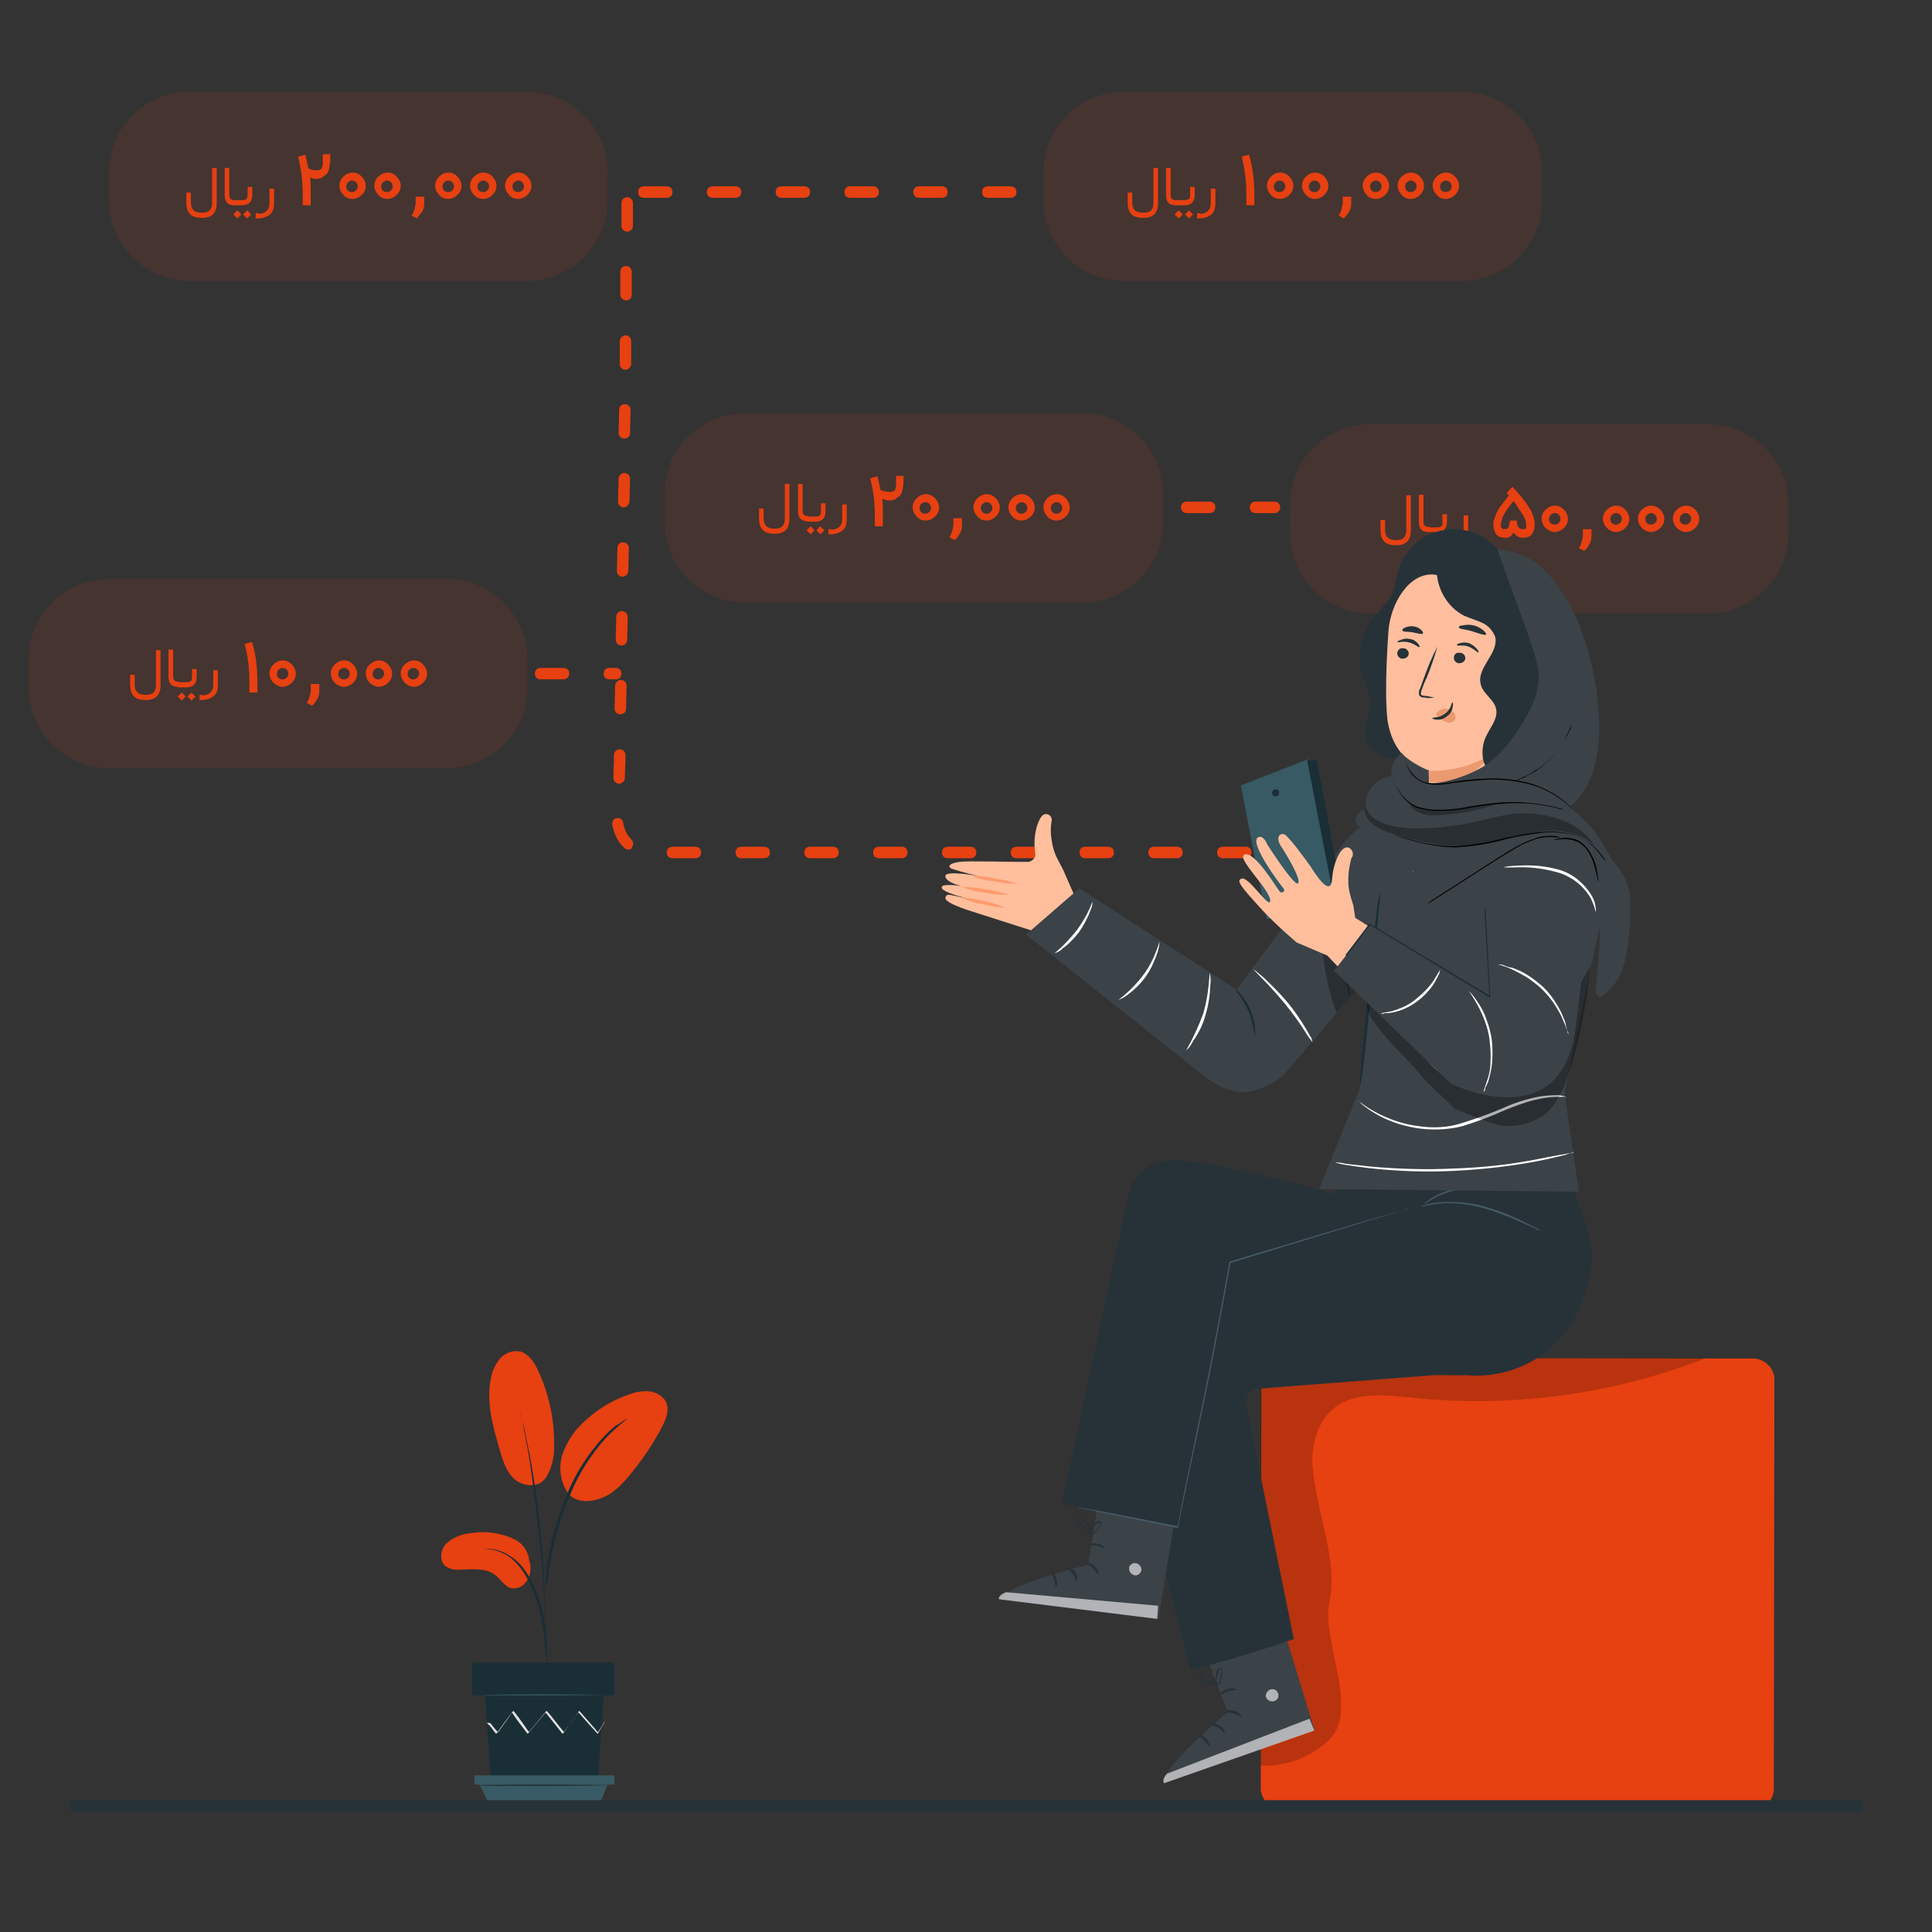 <?xml version="1.0" encoding="utf-8"?>
<!-- Generator: Adobe Illustrator 25.4.1, SVG Export Plug-In . SVG Version: 6.00 Build 0)  -->
<svg version="1.1" id="Layer_1" xmlns="http://www.w3.org/2000/svg" xmlns:xlink="http://www.w3.org/1999/xlink" x="0px" y="0px"
	 viewBox="0 0 337 337" style="enable-background:new 0 0 337 337;" xml:space="preserve">
<rect x="0" y="0" width="337" height="337" fill="#333333" stroke="none"/>
<style type="text/css">
	.st0{clip-path:url(#SVGID_00000007429917319579573440000007399799527426329228_);}
	.st1{fill:#E74011;}
	.st2{opacity:0.1;enable-background:new    ;}
	.st3{enable-background:new    ;}
	.st4{opacity:0.1;fill:#E74011;}
	.st5{opacity:0.1;}
	.st6{fill:#1A2E35;}
	.st7{fill:#375A64;}
	.st8{fill:#E1E1E1;}
	.st9{opacity:0.2;}
	.st10{fill:#FFBE9D;}
	.st11{fill:#3B4248;}
	.st12{opacity:0.6;}
	.st13{fill:#FFFFFF;}
	.st14{fill:#263238;}
	.st15{fill:#455A64;}
	.st16{fill:#FFBF9D;}
	.st17{fill:#FF9A6C;}
	.st18{opacity:0.3;}
	.st19{fill:none;stroke:#000000;stroke-width:0.25;stroke-miterlimit:10.005;}
	.st20{fill:#FF4F5B;}
	.st21{fill:#FAFAFA;}
	.st22{fill:#EB996E;}
</style>
<g>
	<defs>
		<rect id="SVGID_1_" width="337" height="337"/>
	</defs>
	<clipPath id="SVGID_00000054954136466162437020000012058557255462066858_">
		<use xlink:href="#SVGID_1_"  style="overflow:visible;"/>
	</clipPath>
	<g style="clip-path:url(#SVGID_00000054954136466162437020000012058557255462066858_);">
		<g id="Path_11451">
			<path class="st1" d="M217.3,149.7h-4c-0.6,0-1-0.4-1-1s0.4-1,1-1h4c0.6,0,1,0.4,1,1S217.9,149.7,217.3,149.7z M205.3,149.7h-4
				c-0.6,0-1-0.4-1-1s0.4-1,1-1h4c0.6,0,1,0.4,1,1S205.9,149.7,205.3,149.7z M193.3,149.7h-4c-0.6,0-1-0.4-1-1s0.4-1,1-1h4
				c0.6,0,1,0.4,1,1S193.9,149.7,193.3,149.7z M181.3,149.7h-4c-0.6,0-1-0.4-1-1s0.4-1,1-1h4c0.6,0,1,0.4,1,1
				S181.9,149.7,181.3,149.7z M169.3,149.7h-4c-0.6,0-1-0.4-1-1s0.4-1,1-1h4c0.6,0,1,0.4,1,1S169.9,149.7,169.3,149.7z M157.3,149.7
				h-4c-0.6,0-1-0.4-1-1s0.4-1,1-1h4c0.6,0,1,0.4,1,1S157.9,149.7,157.3,149.7z M145.3,149.7h-4c-0.6,0-1-0.4-1-1s0.4-1,1-1h4
				c0.6,0,1,0.4,1,1S145.9,149.7,145.3,149.7z M133.3,149.7h-4c-0.6,0-1-0.4-1-1s0.4-1,1-1h4c0.6,0,1,0.4,1,1
				S133.9,149.7,133.3,149.7z M121.3,149.7h-4c-0.6,0-1-0.4-1-1s0.4-1,1-1h4c0.6,0,1,0.4,1,1S121.9,149.7,121.3,149.7z M109.6,148.2
				c-0.2,0-0.5-0.1-0.7-0.3c-1.1-1-1.8-2.4-2.1-4.1c-0.1-0.5,0.3-1.1,0.8-1.1c0.5-0.1,1.1,0.3,1.1,0.8c0.2,1.2,0.7,2.2,1.4,2.9
				c0.4,0.4,0.5,1,0.1,1.4C110.2,148.1,109.9,148.2,109.6,148.2z M108,136.7C108,136.7,108,136.7,108,136.7c-0.6,0-1-0.5-1-1
				c0-1.2,0.1-2.5,0.1-4c0-0.6,0.5-1,1-1c0.6,0,1,0.5,1,1c0,1.5-0.1,2.8-0.1,4C109,136.2,108.5,136.7,108,136.7z M108.2,124.6
				C108.2,124.6,108.2,124.6,108.2,124.6c-0.6,0-1-0.5-1-1l0.1-4c0-0.5,0.5-1,1-1c0,0,0,0,0,0c0.6,0,1,0.5,1,1l-0.1,4
				C109.2,124.2,108.8,124.6,108.2,124.6z M108.4,112.6C108.4,112.6,108.4,112.6,108.4,112.6c-0.6,0-1-0.5-1-1l0.1-4
				c0-0.6,0.4-1,1-1c0.6,0,1,0.5,1,1l-0.1,4C109.4,112.1,109,112.6,108.4,112.6z M108.6,100.6C108.6,100.6,108.6,100.6,108.6,100.6
				c-0.6,0-1-0.5-1-1l0.1-4c0-0.6,0.4-1,1-1c0.6,0,1,0.5,1,1l-0.1,4C109.6,100.1,109.1,100.6,108.6,100.6z M108.8,88.5
				C108.7,88.5,108.7,88.5,108.8,88.5c-0.6,0-1-0.5-1-1l0.1-4c0-0.6,0.5-1,1-1c0.6,0,1,0.5,1,1l-0.1,4
				C109.7,88.1,109.3,88.5,108.8,88.5z M108.9,76.5C108.9,76.5,108.9,76.5,108.9,76.5c-0.6,0-1-0.5-1-1l0.1-4c0-0.6,0.4-1,1-1
				c0.6,0,1,0.5,1,1l-0.1,4C109.9,76.1,109.5,76.5,108.9,76.5z M109.1,64.5C109.1,64.5,109.1,64.5,109.1,64.5c-0.6,0-1-0.5-1-1l0-4
				c0-0.5,0.5-1,1-1c0,0,0,0,0,0c0.6,0,1,0.5,1,1l0,4C110.1,64,109.6,64.5,109.1,64.5z M109.2,52.4
				C109.2,52.4,109.2,52.4,109.2,52.4c-0.6,0-1-0.5-1-1l0-4c0-0.6,0.5-1,1-1c0.6,0,1,0.5,1,1l0,4C110.2,52,109.8,52.4,109.2,52.4z
				 M109.4,40.4C109.4,40.4,109.4,40.4,109.4,40.4c-0.6,0-1-0.5-1-1l0-4c0-0.6,0.5-1,1-1c0.6,0,1,0.5,1,1l0,4
				C110.4,40,109.9,40.4,109.4,40.4z"/>
		</g>
		<g id="Rectangle_4199" class="st2">
			<path class="st1" d="M239,74h59c7.7,0,14,6.3,14,14v5c0,7.7-6.3,14-14,14h-59c-7.7,0-14-6.3-14-14v-5C225,80.3,231.3,74,239,74z"
				/>
		</g>
		<g>
			<g class="st3">
				<g>
					<path class="st1" d="M264,92.9c-0.2,0.3-0.4,0.6-0.6,0.7c-0.3,0.2-0.6,0.2-0.9,0.2c-0.7,0-1.2-0.2-1.5-0.6
						c-0.3-0.4-0.5-1-0.5-1.7c0-0.3,0-0.6,0.1-0.8s0.2-0.6,0.3-0.9c0.1-0.3,0.3-0.6,0.4-0.8c0.1-0.3,0.3-0.5,0.6-0.9
						c0.2-0.3,0.4-0.6,0.6-0.8c0.2-0.2,0.4-0.5,0.7-0.9l-0.3-0.3l-0.1-0.1l0.1-0.1l0.8-0.9l0.1-0.1l0.1,0.1c1.2,1.3,2.2,2.5,2.8,3.5
						c0.7,1.1,1,2.1,1,3c0,0.7-0.2,1.3-0.5,1.7c-0.3,0.4-0.9,0.6-1.5,0.6c-0.4,0-0.7-0.1-0.9-0.2S264.2,93.2,264,92.9z M264,87.4
						c-0.8,1-1.4,1.8-1.7,2.4c-0.3,0.6-0.5,1.2-0.5,1.7c0,0.3,0,0.5,0.1,0.6c0.1,0.1,0.3,0.2,0.5,0.2c0.3,0,0.6-0.1,0.7-0.3
						s0.2-0.6,0.3-1.1l0-0.1h0.1h1h0.1l0,0.1c0,0.5,0.1,0.9,0.3,1.1c0.2,0.2,0.4,0.3,0.7,0.3c0.1,0,0.2,0,0.3,0
						c0.1,0,0.1-0.1,0.2-0.1c0.1-0.1,0.1-0.2,0.1-0.3s0-0.2,0-0.4c0-0.2,0-0.5-0.1-0.7c-0.1-0.2-0.2-0.5-0.3-0.7
						c-0.1-0.2-0.3-0.5-0.5-0.8c-0.2-0.3-0.4-0.6-0.6-0.9S264.4,87.8,264,87.4z"/>
				</g>
				<g>
					<path class="st1" d="M269.6,92.1c-0.4-0.4-0.7-1-0.7-1.6s0.2-1.1,0.7-1.6c0.4-0.4,1-0.7,1.6-0.7s1.1,0.2,1.6,0.7
						c0.4,0.4,0.7,1,0.7,1.6s-0.2,1.1-0.7,1.6c-0.4,0.4-1,0.7-1.6,0.7S270.1,92.5,269.6,92.1z M270.2,90.5c0,0.2,0,0.3,0.1,0.5
						c0.1,0.2,0.2,0.3,0.4,0.4c0.2,0.1,0.3,0.1,0.5,0.1c0.3,0,0.5-0.1,0.7-0.3c0.2-0.2,0.3-0.4,0.3-0.7s-0.1-0.5-0.3-0.7
						c-0.2-0.2-0.4-0.3-0.7-0.3c-0.1,0-0.3,0-0.4,0.1c-0.1,0.1-0.2,0.1-0.3,0.2c-0.1,0.1-0.2,0.2-0.2,0.3
						C270.2,90.2,270.2,90.4,270.2,90.5z"/>
				</g>
			</g>
			<g class="st3">
				<g>
					<path class="st1" d="M276.3,96.1l-0.9-0.5c0.3-0.4,0.4-0.8,0.5-1.1c0.1-0.3,0.1-0.6,0.2-0.9v-1.3h1.5l0,1.2
						c0,0.5-0.1,1-0.4,1.5C277,95.4,276.7,95.8,276.3,96.1z"/>
				</g>
			</g>
			<g>
				<g>
					<path class="st1" d="M280.3,92.1c-0.4-0.4-0.7-1-0.7-1.6s0.2-1.1,0.7-1.6c0.4-0.4,1-0.7,1.6-0.7s1.1,0.2,1.6,0.7
						c0.4,0.4,0.7,1,0.7,1.6s-0.2,1.1-0.7,1.6c-0.4,0.4-1,0.7-1.6,0.7S280.7,92.5,280.3,92.1z M280.9,90.5c0,0.2,0,0.3,0.1,0.5
						c0.1,0.2,0.2,0.3,0.4,0.4c0.2,0.1,0.3,0.1,0.5,0.1c0.3,0,0.5-0.1,0.7-0.3c0.2-0.2,0.3-0.4,0.3-0.7s-0.1-0.5-0.3-0.7
						c-0.2-0.2-0.4-0.3-0.7-0.3c-0.1,0-0.3,0-0.4,0.1c-0.1,0.1-0.2,0.1-0.3,0.2c-0.1,0.1-0.2,0.2-0.2,0.3
						C280.9,90.2,280.9,90.4,280.9,90.5z"/>
				</g>
				<g>
					<path class="st1" d="M286.4,92.1c-0.4-0.4-0.7-1-0.7-1.6s0.2-1.1,0.7-1.6c0.4-0.4,1-0.7,1.6-0.7s1.1,0.2,1.6,0.7
						c0.4,0.4,0.7,1,0.7,1.6s-0.2,1.1-0.7,1.6c-0.4,0.4-1,0.7-1.6,0.7S286.8,92.5,286.4,92.1z M287,90.5c0,0.2,0,0.3,0.1,0.5
						c0.1,0.2,0.2,0.3,0.4,0.4c0.2,0.1,0.3,0.1,0.5,0.1c0.3,0,0.5-0.1,0.7-0.3c0.2-0.2,0.3-0.4,0.3-0.7s-0.1-0.5-0.3-0.7
						c-0.2-0.2-0.4-0.3-0.7-0.3c-0.1,0-0.3,0-0.4,0.1c-0.1,0.1-0.2,0.1-0.3,0.2c-0.1,0.1-0.2,0.2-0.2,0.3
						C287,90.2,287,90.4,287,90.5z"/>
				</g>
				<g>
					<path class="st1" d="M292.5,92.1c-0.4-0.4-0.7-1-0.7-1.6s0.2-1.1,0.7-1.6c0.4-0.4,1-0.7,1.6-0.7s1.1,0.2,1.6,0.7
						c0.4,0.4,0.7,1,0.7,1.6s-0.2,1.1-0.7,1.6c-0.4,0.4-1,0.7-1.6,0.7S292.9,92.5,292.5,92.1z M293,90.5c0,0.2,0,0.3,0.1,0.5
						c0.1,0.2,0.2,0.3,0.4,0.4c0.2,0.1,0.3,0.1,0.5,0.1c0.3,0,0.5-0.1,0.7-0.3c0.2-0.2,0.3-0.4,0.3-0.7s-0.1-0.5-0.3-0.7
						c-0.2-0.2-0.4-0.3-0.7-0.3c-0.1,0-0.3,0-0.4,0.1c-0.1,0.1-0.2,0.1-0.3,0.2c-0.1,0.1-0.2,0.2-0.2,0.3
						C293.1,90.2,293,90.4,293,90.5z"/>
				</g>
			</g>
			<g class="st3">
				<g>
					<path class="st1" d="M241.6,92.4c0,1.2,0.6,1.8,1.8,1.8h0.3c1.1,0,1.6-0.6,1.6-1.7v-6.1h0.8l0,6.1c0,1.7-0.8,2.6-2.5,2.6h-0.2
						c-1.8,0-2.6-0.9-2.6-2.7v-1.7h0.8V92.4z"/>
				</g>
				<g>
					<path class="st1" d="M249.4,92.4c0,0.3,0,0.4-0.1,0.4h-0.2c-1.1,0-1.6-0.6-1.6-1.8v-4.7h0.8V91c0,0.6,0.3,0.9,0.8,0.9h0.2
						C249.4,92,249.4,92.1,249.4,92.4L249.4,92.4z"/>
				</g>
				<g>
					<path class="st1" d="M249,94.5l0.7-0.7l0.7,0.7l-0.7,0.7L249,94.5z M249.3,92h1.4c0.3,0,0.6-0.1,0.7-0.2
						c0.2-0.1,0.2-0.4,0.2-0.7v-1.4h0.8V91c0,1.2-0.6,1.8-1.8,1.8h-1.4c-0.1,0-0.1-0.1-0.1-0.4v-0.1C249.1,92.1,249.2,92,249.3,92z
						 M250.8,94.5l0.7-0.7l0.7,0.7l-0.7,0.7L250.8,94.5z"/>
				</g>
				<g>
					<path class="st1" d="M253.4,94.3c0.6,0,1.1-0.2,1.4-0.5c0.3-0.3,0.5-0.7,0.5-1.3v-2.6l0.8,0v2.6c0,0.8-0.2,1.5-0.7,1.9
						c-0.5,0.5-1.2,0.7-2.1,0.7l-0.4,0v-0.9H253.4z"/>
				</g>
			</g>
		</g>
		<g id="Rectangle_4193" class="st2">
			<path class="st1" d="M19,101h59c7.7,0,14,6.3,14,14v5c0,7.7-6.3,14-14,14H19c-7.7,0-14-6.3-14-14v-5C5,107.3,11.3,101,19,101z"/>
		</g>
		<g>
			<g class="st3">
				<g>
					<path class="st1" d="M44.8,120.8h-1.2h-0.1v-0.1v-1.8c0-2.5-0.3-4.6-0.8-6.5l0-0.1l0.1,0l1.1-0.3l0.1,0l0,0.1
						c0.6,2,0.9,4.3,0.9,6.9v1.7v0.1H44.8z"/>
				</g>
				<g>
					<path class="st1" d="M47.7,119.1c-0.4-0.4-0.7-1-0.7-1.6s0.2-1.1,0.7-1.6c0.4-0.4,1-0.7,1.6-0.7s1.1,0.2,1.6,0.7
						c0.4,0.4,0.7,1,0.7,1.6s-0.2,1.1-0.7,1.6c-0.4,0.4-1,0.7-1.6,0.7S48.2,119.5,47.7,119.1z M48.3,117.5c0,0.2,0,0.3,0.1,0.5
						c0.1,0.2,0.2,0.3,0.4,0.4c0.2,0.1,0.3,0.1,0.5,0.1c0.3,0,0.5-0.1,0.7-0.3s0.3-0.4,0.3-0.7s-0.1-0.5-0.3-0.7s-0.4-0.3-0.7-0.3
						c-0.1,0-0.3,0-0.4,0.1c-0.1,0.1-0.2,0.1-0.3,0.2c-0.1,0.1-0.2,0.2-0.2,0.3S48.3,117.4,48.3,117.5z"/>
				</g>
			</g>
			<g class="st3">
				<g>
					<path class="st1" d="M54.4,123.1l-0.9-0.5c0.3-0.4,0.4-0.8,0.5-1.1c0.1-0.3,0.1-0.6,0.2-0.9v-1.3h1.5l0,1.2
						c0,0.5-0.1,1-0.4,1.5C55.1,122.4,54.8,122.8,54.4,123.1z"/>
				</g>
			</g>
			<g class="st3">
				<g>
					<path class="st1" d="M58.4,119.1c-0.4-0.4-0.7-1-0.7-1.6s0.2-1.1,0.7-1.6c0.4-0.4,1-0.7,1.6-0.7s1.1,0.2,1.6,0.7
						c0.4,0.4,0.7,1,0.7,1.6s-0.2,1.1-0.7,1.6c-0.4,0.4-1,0.7-1.6,0.7S58.8,119.5,58.4,119.1z M59,117.5c0,0.2,0,0.3,0.1,0.5
						c0.1,0.2,0.2,0.3,0.4,0.4c0.2,0.1,0.3,0.1,0.5,0.1c0.3,0,0.5-0.1,0.7-0.3s0.3-0.4,0.3-0.7s-0.1-0.5-0.3-0.7s-0.4-0.3-0.7-0.3
						c-0.1,0-0.3,0-0.4,0.1c-0.1,0.1-0.2,0.1-0.3,0.2c-0.1,0.1-0.2,0.2-0.2,0.3S59,117.4,59,117.5z"/>
				</g>
				<g>
					<path class="st1" d="M64.5,119.1c-0.4-0.4-0.7-1-0.7-1.6s0.2-1.1,0.7-1.6c0.4-0.4,1-0.7,1.6-0.7s1.1,0.2,1.6,0.7
						c0.4,0.4,0.7,1,0.7,1.6s-0.2,1.1-0.7,1.6c-0.4,0.4-1,0.7-1.6,0.7S64.9,119.5,64.5,119.1z M65,117.5c0,0.2,0,0.3,0.1,0.5
						c0.1,0.2,0.2,0.3,0.4,0.4c0.2,0.1,0.3,0.1,0.5,0.1c0.3,0,0.5-0.1,0.7-0.3s0.3-0.4,0.3-0.7s-0.1-0.5-0.3-0.7s-0.4-0.3-0.7-0.3
						c-0.1,0-0.3,0-0.4,0.1c-0.1,0.1-0.2,0.1-0.3,0.2c-0.1,0.1-0.2,0.2-0.2,0.3S65,117.4,65,117.5z"/>
				</g>
				<g>
					<path class="st1" d="M70.6,119.1c-0.4-0.4-0.7-1-0.7-1.6s0.2-1.1,0.7-1.6c0.4-0.4,1-0.7,1.6-0.7s1.1,0.2,1.6,0.7
						c0.4,0.4,0.7,1,0.7,1.6s-0.2,1.1-0.7,1.6c-0.4,0.4-1,0.7-1.6,0.7S71,119.5,70.6,119.1z M71.1,117.5c0,0.2,0,0.3,0.1,0.5
						c0.1,0.2,0.2,0.3,0.4,0.4c0.2,0.1,0.3,0.1,0.5,0.1c0.3,0,0.5-0.1,0.7-0.3s0.3-0.4,0.3-0.7s-0.1-0.5-0.3-0.7s-0.4-0.3-0.7-0.3
						c-0.1,0-0.3,0-0.4,0.1c-0.1,0.1-0.2,0.1-0.3,0.2c-0.1,0.1-0.2,0.2-0.2,0.3S71.1,117.4,71.1,117.5z"/>
				</g>
			</g>
			<g class="st3">
				<g>
					<path class="st1" d="M23.5,119.4c0,1.2,0.6,1.8,1.8,1.8h0.3c1.1,0,1.6-0.6,1.6-1.7v-6.1H28l0,6.1c0,1.7-0.8,2.6-2.5,2.6h-0.2
						c-1.8,0-2.6-0.9-2.6-2.7v-1.7h0.8V119.4z"/>
				</g>
				<g>
					<path class="st1" d="M31.3,119.4c0,0.3,0,0.4-0.1,0.4H31c-1.1,0-1.6-0.6-1.6-1.8v-4.7h0.8v4.7c0,0.6,0.3,0.9,0.8,0.9h0.2
						C31.3,119,31.3,119.1,31.3,119.4L31.3,119.4z"/>
				</g>
				<g>
					<path class="st1" d="M31,121.5l0.7-0.7l0.7,0.7l-0.7,0.7L31,121.5z M31.2,119h1.4c0.3,0,0.6-0.1,0.7-0.2s0.2-0.4,0.2-0.7v-1.4
						h0.8v1.4c0,1.2-0.6,1.8-1.8,1.8h-1.4c-0.1,0-0.1-0.1-0.1-0.4v-0.1C31.1,119.1,31.1,119,31.2,119z M32.7,121.5l0.7-0.7l0.7,0.7
						l-0.7,0.7L32.7,121.5z"/>
				</g>
				<g>
					<path class="st1" d="M35.3,121.3c0.6,0,1.1-0.2,1.4-0.5c0.3-0.3,0.5-0.7,0.5-1.3v-2.6l0.8,0v2.6c0,0.8-0.2,1.5-0.7,1.9
						s-1.2,0.7-2.1,0.7l-0.4,0v-0.9H35.3z"/>
				</g>
			</g>
		</g>
		<g id="Rectangle_4198" class="st2">
			<path class="st1" d="M129.9,72.1h59c7.7,0,14,6.3,14,14v5c0,7.7-6.3,14-14,14h-59c-7.7,0-14-6.3-14-14v-5
				C115.9,78.3,122.2,72.1,129.9,72.1z"/>
		</g>
		<g>
			<g>
				<g>
					<path class="st1" d="M155.2,85.8c0.1,0,0.2,0,0.3,0s0.2,0,0.3-0.1c0.1,0,0.1-0.1,0.2-0.1s0.1-0.1,0.1-0.2c0,0,0.1-0.1,0.1-0.2
						c0-0.1,0-0.2,0.1-0.3c0-0.1,0-0.2,0-0.3s0-0.3,0-0.4s0-0.2,0-0.4v-0.6V83h0.1h1.1h0.1v0.1v0.6c0,0.5,0,0.9-0.1,1.2
						c0,0.3-0.1,0.7-0.2,1c-0.1,0.3-0.3,0.6-0.5,0.7s-0.4,0.3-0.7,0.5s-0.7,0.2-1.1,0.2c-0.1,0-0.3,0-0.5-0.1s-0.4-0.1-0.6-0.2
						c0.1,0.8,0.1,1.7,0.1,2.9v1.8v0.1h-0.1h-1.2h-0.1v-0.1V90c0-2.5-0.3-4.6-0.8-6.5l0-0.1l0.1,0l1.1-0.3l0.1,0l0,0.1l0.5,2.3
						C154.3,85.7,154.7,85.8,155.2,85.8z"/>
				</g>
				<g>
					<path class="st1" d="M159.9,90.1c-0.4-0.4-0.7-1-0.7-1.6s0.2-1.1,0.7-1.6c0.4-0.4,1-0.7,1.6-0.7s1.1,0.2,1.6,0.7
						c0.4,0.4,0.7,1,0.7,1.6s-0.2,1.1-0.7,1.6c-0.4,0.4-1,0.7-1.6,0.7S160.3,90.6,159.9,90.1z M160.4,88.6c0,0.2,0,0.3,0.1,0.5
						c0.1,0.2,0.2,0.3,0.4,0.4c0.2,0.1,0.3,0.1,0.5,0.1c0.3,0,0.5-0.1,0.7-0.3s0.3-0.4,0.3-0.7s-0.1-0.5-0.3-0.7s-0.4-0.3-0.7-0.3
						c-0.1,0-0.3,0-0.4,0.1c-0.1,0.1-0.2,0.1-0.3,0.2c-0.1,0.1-0.2,0.2-0.2,0.3S160.4,88.4,160.4,88.6z"/>
				</g>
			</g>
			<g class="st3">
				<g>
					<path class="st1" d="M166.5,94.2l-0.9-0.5c0.3-0.4,0.4-0.8,0.5-1.1c0.1-0.3,0.1-0.6,0.2-0.9v-1.3h1.5l0,1.2
						c0,0.5-0.1,1-0.4,1.5C167.2,93.5,166.9,93.9,166.5,94.2z"/>
				</g>
			</g>
			<g>
				<g>
					<path class="st1" d="M170.5,90.1c-0.4-0.4-0.7-1-0.7-1.6s0.2-1.1,0.7-1.6c0.4-0.4,1-0.7,1.6-0.7s1.1,0.2,1.6,0.7
						c0.4,0.4,0.7,1,0.7,1.6s-0.2,1.1-0.7,1.6c-0.4,0.4-1,0.7-1.6,0.7S170.9,90.6,170.5,90.1z M171.1,88.6c0,0.2,0,0.3,0.1,0.5
						c0.1,0.2,0.2,0.3,0.4,0.4c0.2,0.1,0.3,0.1,0.5,0.1c0.3,0,0.5-0.1,0.7-0.3c0.2-0.2,0.3-0.4,0.3-0.7s-0.1-0.5-0.3-0.7
						c-0.2-0.2-0.4-0.3-0.7-0.3c-0.1,0-0.3,0-0.4,0.1c-0.1,0.1-0.2,0.1-0.3,0.2c-0.1,0.1-0.2,0.2-0.2,0.3
						C171.1,88.3,171.1,88.4,171.1,88.6z"/>
				</g>
				<g>
					<path class="st1" d="M176.6,90.1c-0.4-0.4-0.7-1-0.7-1.6s0.2-1.1,0.7-1.6c0.4-0.4,1-0.7,1.6-0.7s1.1,0.2,1.6,0.7
						c0.4,0.4,0.7,1,0.7,1.6s-0.2,1.1-0.7,1.6c-0.4,0.4-1,0.7-1.6,0.7S177,90.6,176.6,90.1z M177.2,88.6c0,0.2,0,0.3,0.1,0.5
						c0.1,0.2,0.2,0.3,0.4,0.4c0.2,0.1,0.3,0.1,0.5,0.1c0.3,0,0.5-0.1,0.7-0.3c0.2-0.2,0.3-0.4,0.3-0.7s-0.1-0.5-0.3-0.7
						c-0.2-0.2-0.4-0.3-0.7-0.3c-0.1,0-0.3,0-0.4,0.1c-0.1,0.1-0.2,0.1-0.3,0.2c-0.1,0.1-0.2,0.2-0.2,0.3
						C177.2,88.3,177.2,88.4,177.2,88.6z"/>
				</g>
				<g>
					<path class="st1" d="M182.7,90.1c-0.4-0.4-0.7-1-0.7-1.6s0.2-1.1,0.7-1.6c0.4-0.4,1-0.7,1.6-0.7s1.1,0.2,1.6,0.7
						c0.4,0.4,0.7,1,0.7,1.6s-0.2,1.1-0.7,1.6c-0.4,0.4-1,0.7-1.6,0.7S183.1,90.6,182.7,90.1z M183.3,88.6c0,0.2,0,0.3,0.1,0.5
						c0.1,0.2,0.2,0.3,0.4,0.4c0.2,0.1,0.3,0.1,0.5,0.1c0.3,0,0.5-0.1,0.7-0.3c0.2-0.2,0.3-0.4,0.3-0.7s-0.1-0.5-0.3-0.7
						c-0.2-0.2-0.4-0.3-0.7-0.3c-0.1,0-0.3,0-0.4,0.1c-0.1,0.1-0.2,0.1-0.3,0.2c-0.1,0.1-0.2,0.2-0.2,0.3
						C183.3,88.3,183.3,88.4,183.3,88.6z"/>
				</g>
			</g>
			<g class="st3">
				<g>
					<path class="st1" d="M133.2,90.4c0,1.2,0.6,1.8,1.8,1.8h0.3c1.1,0,1.6-0.6,1.6-1.7v-6.1h0.8l0,6.1c0,1.7-0.8,2.6-2.5,2.6H135
						c-1.8,0-2.6-0.9-2.6-2.7v-1.7h0.8V90.4z"/>
				</g>
				<g>
					<path class="st1" d="M141.1,90.5c0,0.3,0,0.4-0.1,0.4h-0.2c-1.1,0-1.6-0.6-1.6-1.8v-4.7h0.8v4.7c0,0.6,0.3,0.9,0.8,0.9h0.2
						C141,90.1,141.1,90.2,141.1,90.5L141.1,90.5z"/>
				</g>
				<g>
					<path class="st1" d="M140.7,92.5l0.7-0.7l0.7,0.7l-0.7,0.7L140.7,92.5z M140.9,90.1h1.4c0.3,0,0.6-0.1,0.7-0.2s0.2-0.4,0.2-0.7
						v-1.4h0.8v1.4c0,1.2-0.6,1.8-1.8,1.8h-1.4c-0.1,0-0.1-0.1-0.1-0.4v-0.1C140.8,90.2,140.8,90.1,140.9,90.1z M142.4,92.5l0.7-0.7
						l0.7,0.7l-0.7,0.7L142.4,92.5z"/>
				</g>
				<g>
					<path class="st1" d="M145,92.4c0.6,0,1.1-0.2,1.4-0.5c0.3-0.3,0.5-0.7,0.5-1.3V88l0.8,0v2.6c0,0.8-0.2,1.5-0.7,1.9
						s-1.2,0.7-2.1,0.7l-0.4,0v-0.9H145z"/>
				</g>
			</g>
		</g>
		<g id="Rectangle_4200">
			<path class="st4" d="M196,16h59c7.7,0,14,6.3,14,14v5c0,7.7-6.3,14-14,14h-59c-7.7,0-14-6.3-14-14v-5C182,22.3,188.3,16,196,16z"
				/>
		</g>
		<g>
			<g class="st3">
				<g>
					<path class="st1" d="M218.7,35.8h-1.2h-0.1v-0.1v-1.8c0-2.5-0.3-4.6-0.8-6.5l0-0.1l0.1,0l1.1-0.3l0.1,0l0,0.1
						c0.6,2,0.9,4.3,0.9,6.9v1.7v0.1H218.7z"/>
				</g>
				<g>
					<path class="st1" d="M221.7,34c-0.4-0.4-0.7-1-0.7-1.6c0-0.6,0.2-1.1,0.7-1.6c0.4-0.4,1-0.7,1.6-0.7s1.1,0.2,1.6,0.7
						c0.4,0.4,0.7,1,0.7,1.6c0,0.6-0.2,1.1-0.7,1.6c-0.4,0.4-1,0.7-1.6,0.7S222.1,34.5,221.7,34z M222.2,32.5c0,0.2,0,0.3,0.1,0.5
						c0.1,0.2,0.2,0.3,0.4,0.4c0.2,0.1,0.3,0.1,0.5,0.1c0.3,0,0.5-0.1,0.7-0.3c0.2-0.2,0.3-0.4,0.3-0.7s-0.1-0.5-0.3-0.7
						c-0.2-0.2-0.4-0.3-0.7-0.3c-0.1,0-0.3,0-0.4,0.1c-0.1,0.1-0.2,0.1-0.3,0.2c-0.1,0.1-0.2,0.2-0.2,0.3
						C222.3,32.2,222.2,32.3,222.2,32.5z"/>
				</g>
				<g>
					<path class="st1" d="M227.8,34c-0.4-0.4-0.7-1-0.7-1.6c0-0.6,0.2-1.1,0.7-1.6c0.4-0.4,1-0.7,1.6-0.7s1.1,0.2,1.6,0.7
						c0.4,0.4,0.7,1,0.7,1.6c0,0.6-0.2,1.1-0.7,1.6c-0.4,0.4-1,0.7-1.6,0.7S228.2,34.5,227.8,34z M228.3,32.5c0,0.2,0,0.3,0.1,0.5
						c0.1,0.2,0.2,0.3,0.4,0.4c0.2,0.1,0.3,0.1,0.5,0.1c0.3,0,0.5-0.1,0.7-0.3c0.2-0.2,0.3-0.4,0.3-0.7s-0.1-0.5-0.3-0.7
						c-0.2-0.2-0.4-0.3-0.7-0.3c-0.1,0-0.3,0-0.4,0.1c-0.1,0.1-0.2,0.1-0.3,0.2c-0.1,0.1-0.2,0.2-0.2,0.3
						C228.4,32.2,228.3,32.3,228.3,32.5z"/>
				</g>
			</g>
			<g class="st3">
				<g>
					<path class="st1" d="M234.4,38.1l-0.9-0.5c0.3-0.4,0.4-0.8,0.5-1.1c0.1-0.3,0.1-0.6,0.2-0.9v-1.3h1.5l0,1.2
						c0,0.5-0.1,1-0.4,1.5C235.1,37.3,234.8,37.7,234.4,38.1z"/>
				</g>
			</g>
			<g class="st3">
				<g>
					<path class="st1" d="M238.4,34c-0.4-0.4-0.7-1-0.7-1.6c0-0.6,0.2-1.1,0.7-1.6c0.4-0.4,1-0.7,1.6-0.7s1.1,0.2,1.6,0.7
						c0.4,0.4,0.7,1,0.7,1.6c0,0.6-0.2,1.1-0.7,1.6c-0.4,0.4-1,0.7-1.6,0.7S238.8,34.5,238.4,34z M239,32.5c0,0.2,0,0.3,0.1,0.5
						c0.1,0.2,0.2,0.3,0.4,0.4c0.2,0.1,0.3,0.1,0.5,0.1c0.3,0,0.5-0.1,0.7-0.3c0.2-0.2,0.3-0.4,0.3-0.7s-0.1-0.5-0.3-0.7
						c-0.2-0.2-0.4-0.3-0.7-0.3c-0.1,0-0.3,0-0.4,0.1c-0.1,0.1-0.2,0.1-0.3,0.2c-0.1,0.1-0.2,0.2-0.2,0.3
						C239,32.2,239,32.3,239,32.5z"/>
				</g>
				<g>
					<path class="st1" d="M244.5,34c-0.4-0.4-0.7-1-0.7-1.6c0-0.6,0.2-1.1,0.7-1.6c0.4-0.4,1-0.7,1.6-0.7s1.1,0.2,1.6,0.7
						c0.4,0.4,0.7,1,0.7,1.6c0,0.6-0.2,1.1-0.7,1.6c-0.4,0.4-1,0.7-1.6,0.7S244.9,34.5,244.5,34z M245.1,32.5c0,0.2,0,0.3,0.1,0.5
						c0.1,0.2,0.2,0.3,0.4,0.4c0.2,0.1,0.3,0.1,0.5,0.1c0.3,0,0.5-0.1,0.7-0.3c0.2-0.2,0.3-0.4,0.3-0.7s-0.1-0.5-0.3-0.7
						c-0.2-0.2-0.4-0.3-0.7-0.3c-0.1,0-0.3,0-0.4,0.1c-0.1,0.1-0.2,0.1-0.3,0.2c-0.1,0.1-0.2,0.2-0.2,0.3
						C245.1,32.2,245.1,32.3,245.1,32.5z"/>
				</g>
				<g>
					<path class="st1" d="M250.6,34c-0.4-0.4-0.7-1-0.7-1.6c0-0.6,0.2-1.1,0.7-1.6c0.4-0.4,1-0.7,1.6-0.7s1.1,0.2,1.6,0.7
						c0.4,0.4,0.7,1,0.7,1.6c0,0.6-0.2,1.1-0.7,1.6c-0.4,0.4-1,0.7-1.6,0.7S251,34.5,250.6,34z M251.2,32.5c0,0.2,0,0.3,0.1,0.5
						c0.1,0.2,0.2,0.3,0.4,0.4c0.2,0.1,0.3,0.1,0.5,0.1c0.3,0,0.5-0.1,0.7-0.3c0.2-0.2,0.3-0.4,0.3-0.7s-0.1-0.5-0.3-0.7
						c-0.2-0.2-0.4-0.3-0.7-0.3c-0.1,0-0.3,0-0.4,0.1c-0.1,0.1-0.2,0.1-0.3,0.2c-0.1,0.1-0.2,0.2-0.2,0.3
						C251.2,32.2,251.2,32.3,251.2,32.5z"/>
				</g>
			</g>
			<g class="st3">
				<g>
					<path class="st1" d="M197.5,35.3c0,1.2,0.6,1.8,1.8,1.8h0.3c1.1,0,1.6-0.6,1.6-1.7v-6.1h0.8l0,6.1c0,1.7-0.8,2.6-2.5,2.6h-0.2
						c-1.8,0-2.6-0.9-2.6-2.7v-1.7h0.8V35.3z"/>
				</g>
				<g>
					<path class="st1" d="M205.3,35.4c0,0.3,0,0.4-0.1,0.4H205c-1.1,0-1.6-0.6-1.6-1.8v-4.7h0.8V34c0,0.6,0.3,0.9,0.8,0.9h0.2
						C205.3,34.9,205.3,35.1,205.3,35.4L205.3,35.4z"/>
				</g>
				<g>
					<path class="st1" d="M204.9,37.4l0.7-0.7l0.7,0.7l-0.7,0.7L204.9,37.4z M205.2,34.9h1.4c0.3,0,0.6-0.1,0.8-0.2
						c0.2-0.1,0.2-0.4,0.2-0.7v-1.4h0.8V34c0,1.2-0.6,1.8-1.8,1.8h-1.4c-0.1,0-0.1-0.1-0.1-0.4v-0.1C205,35.1,205.1,34.9,205.2,34.9
						z M206.7,37.4l0.7-0.7l0.7,0.7l-0.7,0.7L206.7,37.4z"/>
				</g>
				<g>
					<path class="st1" d="M209.3,37.3c0.6,0,1.1-0.2,1.4-0.5c0.3-0.3,0.5-0.7,0.5-1.3v-2.6l0.8,0v2.6c0,0.8-0.2,1.5-0.7,1.9
						s-1.2,0.7-2.1,0.7l-0.4,0v-0.9H209.3z"/>
				</g>
			</g>
		</g>
		<g id="Rectangle_4201" class="st5">
			<path class="st1" d="M33,16h59c7.7,0,14,6.3,14,14v5c0,7.7-6.3,14-14,14H33c-7.7,0-14-6.3-14-14v-5C19,22.3,25.3,16,33,16z"/>
		</g>
		<g>
			<g>
				<g>
					<path class="st1" d="M55.2,29.7c0.1,0,0.2,0,0.3,0s0.2,0,0.3-0.1c0.1,0,0.1-0.1,0.2-0.1s0.1-0.1,0.1-0.2c0,0,0.1-0.1,0.1-0.2
						c0-0.1,0-0.2,0.1-0.3c0-0.1,0-0.2,0-0.3s0-0.3,0-0.4s0-0.2,0-0.4V27v-0.1h0.1h1.1h0.1V27v0.6c0,0.5,0,0.9-0.1,1.2
						c0,0.3-0.1,0.7-0.2,1c-0.1,0.3-0.3,0.6-0.5,0.7s-0.4,0.3-0.7,0.5s-0.7,0.2-1.1,0.2c-0.1,0-0.3,0-0.5-0.1S54.3,31,54.1,31
						c0.1,0.8,0.1,1.7,0.1,2.9v1.8v0.1h-0.1h-1.2h-0.1v-0.1v-1.8c0-2.5-0.3-4.6-0.8-6.5l0-0.1l0.1,0l1.1-0.3l0.1,0l0,0.1l0.5,2.3
						C54.3,29.6,54.7,29.7,55.2,29.7z"/>
				</g>
				<g>
					<path class="st1" d="M59.9,34c-0.4-0.4-0.7-1-0.7-1.6c0-0.6,0.2-1.1,0.7-1.6c0.4-0.4,1-0.7,1.6-0.7s1.1,0.2,1.6,0.7
						c0.4,0.4,0.7,1,0.7,1.6c0,0.6-0.2,1.1-0.7,1.6c-0.4,0.4-1,0.7-1.6,0.7S60.3,34.5,59.9,34z M60.4,32.5c0,0.2,0,0.3,0.1,0.5
						c0.1,0.2,0.2,0.3,0.4,0.4c0.2,0.1,0.3,0.1,0.5,0.1c0.3,0,0.5-0.1,0.7-0.3s0.3-0.4,0.3-0.7s-0.1-0.5-0.3-0.7s-0.4-0.3-0.7-0.3
						c-0.1,0-0.3,0-0.4,0.1c-0.1,0.1-0.2,0.1-0.3,0.2c-0.1,0.1-0.2,0.2-0.2,0.3C60.5,32.2,60.4,32.3,60.4,32.5z"/>
				</g>
				<g>
					<path class="st1" d="M66,34c-0.4-0.4-0.7-1-0.7-1.6c0-0.6,0.2-1.1,0.7-1.6c0.4-0.4,1-0.7,1.6-0.7s1.1,0.2,1.6,0.7
						c0.4,0.4,0.7,1,0.7,1.6c0,0.6-0.2,1.1-0.7,1.6c-0.4,0.4-1,0.7-1.6,0.7S66.4,34.5,66,34z M66.5,32.5c0,0.2,0,0.3,0.1,0.5
						c0.1,0.2,0.2,0.3,0.4,0.4c0.2,0.1,0.3,0.1,0.5,0.1c0.3,0,0.5-0.1,0.7-0.3s0.3-0.4,0.3-0.7s-0.1-0.5-0.3-0.7s-0.4-0.3-0.7-0.3
						c-0.1,0-0.3,0-0.4,0.1c-0.1,0.1-0.2,0.1-0.3,0.2c-0.1,0.1-0.2,0.2-0.2,0.3C66.6,32.2,66.5,32.3,66.5,32.5z"/>
				</g>
			</g>
			<g>
				<g>
					<path class="st1" d="M72.7,38.1l-0.9-0.5c0.3-0.4,0.4-0.8,0.5-1.1c0.1-0.3,0.1-0.6,0.2-0.9v-1.3H74l0,1.2c0,0.5-0.1,1-0.4,1.5
						C73.3,37.3,73,37.7,72.7,38.1z"/>
				</g>
			</g>
			<g>
				<g>
					<path class="st1" d="M76.6,34c-0.4-0.4-0.7-1-0.7-1.6c0-0.6,0.2-1.1,0.7-1.6c0.4-0.4,1-0.7,1.6-0.7s1.1,0.2,1.6,0.7
						c0.4,0.4,0.7,1,0.7,1.6c0,0.6-0.2,1.1-0.7,1.6c-0.4,0.4-1,0.7-1.6,0.7S77,34.5,76.6,34z M77.2,32.5c0,0.2,0,0.3,0.1,0.5
						c0.1,0.2,0.2,0.3,0.4,0.4c0.2,0.1,0.3,0.1,0.5,0.1c0.3,0,0.5-0.1,0.7-0.3s0.3-0.4,0.3-0.7s-0.1-0.5-0.3-0.7s-0.4-0.3-0.7-0.3
						c-0.1,0-0.3,0-0.4,0.1c-0.1,0.1-0.2,0.1-0.3,0.2c-0.1,0.1-0.2,0.2-0.2,0.3C77.2,32.2,77.2,32.3,77.2,32.5z"/>
				</g>
				<g>
					<path class="st1" d="M82.7,34c-0.4-0.4-0.7-1-0.7-1.6c0-0.6,0.2-1.1,0.7-1.6c0.4-0.4,1-0.7,1.6-0.7s1.1,0.2,1.6,0.7
						c0.4,0.4,0.7,1,0.7,1.6c0,0.6-0.2,1.1-0.7,1.6c-0.4,0.4-1,0.7-1.6,0.7S83.1,34.5,82.7,34z M83.3,32.5c0,0.2,0,0.3,0.1,0.5
						c0.1,0.2,0.2,0.3,0.4,0.4c0.2,0.1,0.3,0.1,0.5,0.1c0.3,0,0.5-0.1,0.7-0.3s0.3-0.4,0.3-0.7s-0.1-0.5-0.3-0.7s-0.4-0.3-0.7-0.3
						c-0.1,0-0.3,0-0.4,0.1c-0.1,0.1-0.2,0.1-0.3,0.2c-0.1,0.1-0.2,0.2-0.2,0.3C83.3,32.2,83.3,32.3,83.3,32.5z"/>
				</g>
				<g>
					<path class="st1" d="M88.8,34c-0.4-0.4-0.7-1-0.7-1.6c0-0.6,0.2-1.1,0.7-1.6c0.4-0.4,1-0.7,1.6-0.7s1.1,0.2,1.6,0.7
						c0.4,0.4,0.7,1,0.7,1.6c0,0.6-0.2,1.1-0.7,1.6c-0.4,0.4-1,0.7-1.6,0.7S89.2,34.5,88.8,34z M89.4,32.5c0,0.2,0,0.3,0.1,0.5
						c0.1,0.2,0.2,0.3,0.4,0.4c0.2,0.1,0.3,0.1,0.5,0.1c0.3,0,0.5-0.1,0.7-0.3s0.3-0.4,0.3-0.7s-0.1-0.5-0.3-0.7s-0.4-0.3-0.7-0.3
						c-0.1,0-0.3,0-0.4,0.1c-0.1,0.1-0.2,0.1-0.3,0.2c-0.1,0.1-0.2,0.2-0.2,0.3C89.4,32.2,89.4,32.3,89.4,32.5z"/>
				</g>
			</g>
			<g class="st3">
				<g>
					<path class="st1" d="M33.3,35.3c0,1.2,0.6,1.8,1.8,1.8h0.3c1.1,0,1.6-0.6,1.6-1.7v-6.1h0.8l0,6.1c0,1.7-0.8,2.6-2.5,2.6h-0.2
						c-1.8,0-2.6-0.9-2.6-2.7v-1.7h0.8V35.3z"/>
				</g>
				<g>
					<path class="st1" d="M41.1,35.4c0,0.3,0,0.4-0.1,0.4h-0.2c-1.1,0-1.6-0.6-1.6-1.8v-4.7H40V34c0,0.6,0.3,0.9,0.8,0.9H41
						C41.1,34.9,41.1,35.1,41.1,35.4L41.1,35.4z"/>
				</g>
				<g>
					<path class="st1" d="M40.7,37.4l0.7-0.7l0.7,0.7l-0.7,0.7L40.7,37.4z M40.9,34.9h1.4c0.3,0,0.6-0.1,0.7-0.2s0.2-0.4,0.2-0.7
						v-1.4h0.8V34c0,1.2-0.6,1.8-1.8,1.8h-1.4c-0.1,0-0.1-0.1-0.1-0.4v-0.1C40.8,35.1,40.9,34.9,40.9,34.9z M42.4,37.4l0.7-0.7
						l0.7,0.7l-0.7,0.7L42.4,37.4z"/>
				</g>
				<g>
					<path class="st1" d="M45.1,37.3c0.6,0,1.1-0.2,1.4-0.5c0.3-0.3,0.5-0.7,0.5-1.3v-2.6l0.8,0v2.6c0,0.8-0.2,1.5-0.7,1.9
						s-1.2,0.7-2.1,0.7l-0.4,0v-0.9H45.1z"/>
				</g>
			</g>
		</g>
		<g id="Path_11513">
			<path class="st1" d="M107.4,118.5h-1.1c-0.6,0-1-0.4-1-1s0.4-1,1-1h1.1c0.6,0,1,0.4,1,1S108,118.5,107.4,118.5z M98.3,118.5h-4
				c-0.6,0-1-0.4-1-1s0.4-1,1-1h4c0.6,0,1,0.4,1,1S98.8,118.5,98.3,118.5z"/>
		</g>
		<g id="Path_11514">
			<path class="st1" d="M222.3,89.5H219c-0.6,0-1-0.4-1-1s0.4-1,1-1h3.3c0.6,0,1,0.4,1,1S222.9,89.5,222.3,89.5z M211,89.5h-4
				c-0.6,0-1-0.4-1-1s0.4-1,1-1h4c0.6,0,1,0.4,1,1S211.6,89.5,211,89.5z"/>
		</g>
		<g id="Path_11515">
			<path class="st1" d="M176.3,34.5h-4c-0.6,0-1-0.4-1-1s0.4-1,1-1h4c0.6,0,1,0.4,1,1S176.9,34.5,176.3,34.5z M164.3,34.5h-4
				c-0.6,0-1-0.4-1-1s0.4-1,1-1h4c0.6,0,1,0.4,1,1S164.9,34.5,164.3,34.5z M152.3,34.5h-4c-0.6,0-1-0.4-1-1s0.4-1,1-1h4
				c0.6,0,1,0.4,1,1S152.9,34.5,152.3,34.5z M140.3,34.5h-4c-0.6,0-1-0.4-1-1s0.4-1,1-1h4c0.6,0,1,0.4,1,1S140.9,34.5,140.3,34.5z
				 M128.3,34.5h-4c-0.6,0-1-0.4-1-1s0.4-1,1-1h4c0.6,0,1,0.4,1,1S128.9,34.5,128.3,34.5z M116.3,34.5h-4c-0.6,0-1-0.4-1-1
				s0.4-1,1-1h4c0.6,0,1,0.4,1,1S116.9,34.5,116.3,34.5z"/>
		</g>
		<g id="Group_18751" transform="translate(1368 1533.736)">
			<g id="Group_18733" transform="translate(0)">
				<g id="Group_18719" transform="translate(0 31.551)">
					<g id="Group_18718">
						<g id="Path_11436">
							<path class="st1" d="M-1278.3-1296.8c-2.5-1.2-5.3-1.5-8-1c-1.5,0.2-2.8,0.8-3.9,1.8c-1,1.1-1.2,3-0.1,3.9
								c0.7,0.5,1.6,0.7,2.5,0.6c2.1,0,4.4-0.4,6.1,0.9c1,0.7,1.6,1.9,2.7,2.3c1.2,0.3,2.4-0.3,3-1.4c0.6-1,0.7-2.3,0.3-3.4
								C-1275.8-1294.6-1276.8-1296.1-1278.3-1296.8z"/>
						</g>
					</g>
				</g>
				<g id="Group_18721" transform="translate(8.251)">
					<g id="Group_18720" transform="translate(0)">
						<g id="Path_11437">
							<path class="st1" d="M-1281-1276c-1.5,2.1-4.4,1.4-5.7,0.1s-1.9-3.2-2.4-5c-1.2-4.1-2.4-8.4-1.5-12.5
								c0.2-1.3,0.8-2.4,1.6-3.4c0.9-1,2.2-1.4,3.5-1.2c1.4,0.4,2.4,1.8,3,3.1c1.9,4,2.9,8.4,2.9,12.8
								C-1279.5-1279.9-1279.9-1277.8-1281-1276"/>
						</g>
					</g>
				</g>
				<g id="Group_18723" transform="translate(20.717 6.866)">
					<g id="Group_18722">
						<g id="Path_11438">
							<path class="st1" d="M-1289.4-1279.8c-1.5-2-2-4.7-1.2-7.1c0.8-2.4,2.3-4.5,4.2-6.1c2.2-2,4.8-3.5,7.5-4.4
								c1.1-0.4,2.2-0.6,3.4-0.5c1.2,0.1,2.2,0.7,2.9,1.7c0.8,1.5,0,3.3-0.8,4.8c-1.4,2.6-3.1,5.2-5,7.5c-1.5,1.9-3.2,3.8-5.4,4.6
								c-2.2,0.9-4.6,0.7-5.8-0.8"/>
						</g>
					</g>
				</g>
				<g id="Group_18726" transform="translate(7.262 34.507)">
					<g id="Group_18725" transform="translate(0)">
						<g id="Group_18724">
							<g id="Path_11439">
								<path class="st6" d="M-1279.9-1278.6c0,0-0.1-0.3-0.1-1c-0.1-0.7-0.1-1.6-0.3-2.7c-0.1-1.3-0.3-2.6-0.6-3.9
									c-0.3-1.6-0.8-3.1-1.4-4.6c-0.6-1.5-1.3-2.8-2.3-4.1c-0.8-1-1.8-1.9-2.9-2.4c-0.8-0.4-1.6-0.6-2.4-0.7c-0.6-0.1-1-0.1-1-0.1
									h1c0.9,0.1,1.8,0.3,2.6,0.7c1.2,0.6,2.3,1.4,3.1,2.4c1,1.3,1.8,2.7,2.4,4.2c0.6,1.5,1.1,3,1.4,4.6c0.3,1.4,0.4,2.8,0.5,3.9
									c0.1,1.1,0.1,2,0.1,2.7V-1278.6z"/>
							</g>
						</g>
					</g>
				</g>
				<g id="Group_18729" transform="translate(13.313 8.533)">
					<g id="Group_18728" transform="translate(0)">
						<g id="Group_18727">
							<g id="Path_11440">
								<path class="st6" d="M-1286.2-1254.6v-1.8c0-1.1,0-2.7-0.1-4.7c-0.1-3.9-0.4-8.2-1.1-14.2c-0.6-5.6-1.4-12.2-2.3-16.5
									c-0.2-1-0.4-1.8-0.5-2.6c-0.2-0.7-0.3-1.4-0.5-2c-0.1-0.5-0.2-0.9-0.3-1.2c0-0.1-0.1-0.3-0.1-0.4c0.1,0.1,0.1,0.3,0.1,0.4
									c0.1,0.3,0.2,0.7,0.3,1.2c0.1,0.5,0.3,1.2,0.5,2c0.2,0.7,0.4,1.6,0.6,2.6c1.1,5.1,1.9,10.2,2.4,15.3
									c0.6,5.1,0.9,10.3,1,15.5c0,2,0,3.6-0.1,4.7c0,0.5-0.1,1-0.1,1.3C-1286.1-1254.9-1286.1-1254.7-1286.2-1254.6z"/>
							</g>
						</g>
					</g>
				</g>
				<g id="Group_18732" transform="translate(18.141 11.729)">
					<g id="Group_18731" transform="translate(0)">
						<g id="Group_18730">
							<g id="Path_11441">
								<path class="st6" d="M-1291-1268.4v-1.4c0.1-1.2,0.2-2.4,0.4-3.6c0.3-1.5,0.6-3.3,1.2-5.2c0.6-2.1,1.3-4.2,2.2-6.3
									c1.5-3.7,3.7-7.1,6.5-10.1c0.5-0.5,1-1,1.5-1.4c0.2-0.2,0.4-0.4,0.7-0.5l0.6-0.4c0.4-0.3,0.7-0.5,1.2-0.7
									c-1.3,1-2.5,2.1-3.7,3.3c-2.7,3-4.8,6.3-6.3,10c-0.9,2-1.6,4.1-2.2,6.2c-0.5,1.9-1,3.7-1.2,5.2c-0.3,1.5-0.4,2.7-0.5,3.6
									C-1290.9-1268.8-1291-1268.4-1291-1268.4z"/>
							</g>
						</g>
					</g>
				</g>
			</g>
			<g id="Group_18735" transform="translate(7.602 60.006)">
				<g id="Group_18734" transform="translate(0)">
					<g id="Path_11442">
						<path class="st6" d="M-1270.3-1298l-1,14.6h-18.7l-1-14.6H-1270.3z"/>
					</g>
				</g>
			</g>
			<g id="Group_18737" transform="translate(5.358 54.294)">
				<g id="Group_18736" transform="translate(0)">
					<g id="Rectangle_5431">
						<rect x="-1291" y="-1298" class="st6" width="24.8" height="5.7"/>
					</g>
				</g>
			</g>
			<g id="Group_18739" transform="translate(5.766 73.945)">
				<g id="Group_18738" transform="translate(0)">
					<g id="Path_11443">
						<path class="st7" d="M-1266.6-1298v1.6h-24.4v-1.6H-1266.6z"/>
					</g>
				</g>
			</g>
			<g id="Group_18741" transform="translate(6.65 75.577)">
				<g id="Group_18740" transform="translate(0)">
					<g id="Path_11444">
						<path class="st7" d="M-1269.8-1295.2l1.1-2.8h-22.3l1.4,2.8H-1269.8z"/>
					</g>
				</g>
			</g>
			<g id="Group_18744" transform="translate(7.942 62.589)">
				<g id="Group_18743" transform="translate(0)">
					<g id="Group_18742">
						<g id="Path_11445">
							<path class="st8" d="M-1291-1295.8c0,0.1,0,0.1,0.1,0.1c0.1,0.1,0.1,0.2,0.3,0.3c0.3,0.3,0.6,0.8,1.1,1.4l0.1,0.1l0.1-0.1
								c0.7-1,1.6-2.2,2.7-3.7h-0.1c0.8,1.2,1.7,2.4,2.7,3.7l0.1,0.1l0.1-0.1c1-1.2,2-2.4,3.1-3.7h-0.2l0.2,0.2
								c1,1.2,1.9,2.4,2.8,3.5l0.1,0.1l0.1-0.1c1-1.4,1.8-2.6,2.7-3.7h-0.1c1.3,1.5,2.4,2.7,3.3,3.7l0.1,0.1l0.1-0.1
								c0.4-0.7,0.7-1.3,1-1.7c0.1-0.2,0.2-0.3,0.3-0.5l0.1-0.1l-0.1,0.1c-0.1,0.1-0.2,0.3-0.3,0.4c-0.3,0.4-0.6,1-1.1,1.7h0.1
								c-0.8-1-1.9-2.2-3.2-3.7l-0.1-0.1l-0.1,0.1c-0.8,1.2-1.7,2.4-2.7,3.7h0.2c-0.9-1.1-1.8-2.3-2.8-3.5l-0.2-0.2l-0.1-0.1
								l-0.1,0.1c-1.1,1.3-2.1,2.6-3.1,3.7h0.2c-1-1.4-1.8-2.6-2.7-3.7l-0.1-0.1l-0.1,0.1c-1,1.5-2,2.8-2.6,3.7h0.1
								c-0.5-0.5-0.9-1-1.2-1.4c-0.1-0.1-0.2-0.3-0.3-0.3L-1291-1295.8z"/>
						</g>
					</g>
				</g>
			</g>
			<g id="Group_18747" transform="translate(7.33 59.802)">
				<g id="Group_18746" transform="translate(0)">
					<g id="Group_18745">
						<g id="Path_11446">
							<path class="st7" d="M-1291-1297.9c0,0.1,4.7,0.1,10.4,0.1c5.8,0,10.4-0.1,10.4-0.1s-4.7-0.1-10.4-0.1
								S-1291-1297.9-1291-1297.9z"/>
						</g>
					</g>
				</g>
			</g>
			<g id="Group_18750" transform="translate(6.378 75.577)">
				<g id="Group_18749" transform="translate(0)">
					<g id="Group_18748">
						<g id="Path_11447">
							<path class="st6" d="M-1291-1297.9c0,0.1,5.1,0.1,11.4,0.1s11.4-0.1,11.4-0.1s-5.1-0.1-11.4-0.1S-1291-1297.9-1291-1297.9z"
								/>
						</g>
					</g>
				</g>
			</g>
		</g>
		<g id="Group_24654" transform="translate(5622.048 -1744.334)">
			<g id="Group_24612" transform="translate(-4111.381 3279.199)">
				<g id="Group_24063" transform="translate(0.244 0)">
					<g id="Group_24062">
						<g id="Group_24061">
							<g id="Path_13720">
								<path class="st1" d="M-1205.5-1219.2l-81.5-0.1c-2.1,0.1-3.9-1.5-4-3.5c0,0,0,0,0,0l0.1-71.7c0.1-2.1,1.9-3.7,4-3.5
									l81.5,0.1c2.1-0.1,3.9,1.5,4,3.5c0,0,0,0,0,0l-0.1,71.7C-1201.6-1220.6-1203.4-1219.1-1205.5-1219.2z"/>
							</g>
						</g>
					</g>
				</g>
				<g id="Group_24068" transform="translate(0)" class="st9">
					<g id="Group_24067">
						<g id="Group_24066">
							<g id="Path_13722">
								<path d="M-1278.9-1231.3c5.5-5.2-1.3-17.5,0.1-24c1.6-7.6-2.3-15.8-2.9-23.6c-0.2-2,0.1-4,0.7-5.9
									c2.8-7.7,10.2-6.9,16.3-6.3c17.5,1.9,35.3-0.5,51.7-6.9h-73.6c-2.3,0-4.2,1.9-4.2,4.2c0,0,0,0,0,0.1v66.8
									C-1286.4-1226.7-1282.1-1228.3-1278.9-1231.3z"/>
							</g>
						</g>
					</g>
				</g>
			</g>
			<g id="Group_24652" transform="matrix(0.998, 0.07, -0.07, 0.998, -82.161, 318.104)">
				<g id="Group_24651" transform="translate(2.358 2.82)">
					<g id="Path_13654">
						<path class="st10" d="M-5201,2066.8l6.5,15.7l11.7-4.8l-6.6-19.4L-5201,2066.8z"/>
					</g>
					<g id="Path_13655">
						<path class="st11" d="M-5195.8,2081.4l3.8,8.1c0,0-11.1,10.6-10.2,13.1l25.5-11l-6.2-16.2L-5195.8,2081.4z"/>
					</g>
					<g id="Path_13656" class="st12">
						<path class="st13" d="M-5184.6,2085c0.6-0.1,1.1,0.3,1.2,0.9c0.1,0.6-0.3,1.1-0.9,1.2c-0.6,0.1-1.2-0.3-1.3-0.9
							c0-0.6,0.5-1.2,1-1.2"/>
					</g>
					<g id="Group_24012" transform="translate(-3824.314 3293.565)" class="st12">
						<g id="Path_13657">
							<path class="st13" d="M-1352.4-1201.9l-1-2l-24.1,11.3c0,0-0.9,1-0.4,1.7L-1352.4-1201.9z"/>
						</g>
					</g>
					<g id="Path_13658">
						<path class="st14" d="M-5192.5,2089.6c0.1,0.1,0.7-0.1,1.5,0.1c0.8,0.1,1.3,0.5,1.4,0.4c0.1-0.1-0.4-0.7-1.4-0.9
							S-5192.5,2089.5-5192.5,2089.6z"/>
					</g>
					<g id="Path_13659">
						<path class="st14" d="M-5194.7,2091.9c0,0.1,0.7,0.1,1.3,0.5s1,0.9,1.1,0.8c0.1-0.1-0.1-0.8-0.9-1.2
							S-5194.7,2091.7-5194.7,2091.9z"/>
					</g>
					<g id="Path_13660">
						<path class="st14" d="M-5194.8,2095.7c0.1,0,0-0.7-0.6-1.3c-0.6-0.5-1.3-0.6-1.3-0.4c0,0.1,0.5,0.3,1,0.8
							C-5195.2,2095.3-5194.9,2095.8-5194.8,2095.7z"/>
					</g>
					<g id="Path_13661">
						<path class="st14" d="M-5193.5,2086.5c0.1,0.1,0.6-0.3,1.3-0.6s1.4-0.3,1.4-0.4c0-0.1-0.7-0.4-1.5,0
							C-5193.2,2085.8-5193.6,2086.4-5193.5,2086.5z"/>
					</g>
					<g id="Path_13662">
						<path class="st14" d="M-5199.1,2082.6l-18.5-56.4c0,0,0.8-8,2.3-10.5c1.6-2.5,46.9-15.4,46.9-15.4s11.5-2.3,19,0.8
							c7.5,3.1,15.1,6.8,14.1,12.1c-0.2,0.8-0.4,1.6-0.7,2.4c-2.9,7.6-10.3,12.5-18.4,12.4l-5.9,0.4l-30.4,4.5
							c-1.3,0.2-2.1,1.4-1.9,2.6c0,0.1,0,0.2,0,0.2l11.2,40.3C-5181.4,2076-5192.4,2080.7-5199.1,2082.6z"/>
					</g>
					<g id="Path_13663">
						<path class="st10" d="M-5216.2,2041.1l-1.1,17l12.6,0.8l2.7-20.3L-5216.2,2041.1z"/>
					</g>
					<g id="Path_13664">
						<path class="st11" d="M-5217.2,2055.9l-0.9,9.7c0,0-14.6,4.6-14.9,7.2l27.8,1.4l1.6-17.3L-5217.2,2055.9z"/>
					</g>
					<g id="Path_13665">
						<path class="st14" d="M-5218.1,2060.1c0-0.2,0-0.3,0-0.5c0.1-0.4,0.3-0.9,0.6-1.2c0.1-0.1,0.2-0.2,0.3-0.4
							c0.2-0.1,0.4-0.2,0.6-0.1c0.1,0,0.2,0.1,0.3,0.3c0,0.1,0,0.2,0,0.3c-0.1,0.2-0.2,0.3-0.3,0.5c-0.2,0.3-0.4,0.6-0.7,1
							c-0.2,0.2-0.5,0.3-0.8,0.3c-0.3,0-0.5-0.2-0.7-0.3c-0.4-0.3-0.7-0.6-1-0.9c-0.1-0.2-0.3-0.3-0.4-0.5c-0.1-0.2-0.2-0.4-0.3-0.6
							c-0.1-0.3,0.1-0.5,0.3-0.6c0.2-0.1,0.5,0,0.7,0.2c0.3,0.2,0.5,0.5,0.7,0.7c0.3,0.4,0.5,0.8,0.6,1.2c0.1,0.3,0.1,0.5,0.1,0.5
							c-0.3-0.6-0.6-1.1-0.9-1.6c-0.2-0.2-0.4-0.5-0.7-0.7c-0.1-0.1-0.3-0.1-0.4-0.1c-0.1,0.1-0.2,0.2-0.1,0.3
							c0.1,0.2,0.1,0.3,0.3,0.5c0.1,0.2,0.2,0.3,0.4,0.5c0.3,0.3,0.6,0.6,1,0.9c0.2,0.1,0.4,0.2,0.6,0.3c0.2,0,0.3,0,0.5-0.2
							c0.2-0.3,0.5-0.7,0.7-1c0.1-0.1,0.2-0.3,0.3-0.4c0.1-0.1,0-0.2-0.1-0.3c-0.3-0.1-0.5,0.1-0.7,0.3
							C-5217.7,2058.9-5217.9,2059.5-5218.1,2060.1z"/>
					</g>
					<g id="Path_13666" class="st12">
						<path class="st13" d="M-5209.5,2064.8c0.5,0.2,0.9,0.8,0.7,1.3c-0.2,0.6-0.8,0.9-1.3,0.7c-0.6-0.2-0.9-0.8-0.8-1.4
							C-5210.6,2064.8-5210,2064.6-5209.5,2064.8"/>
					</g>
					<g id="Group_24013" transform="translate(-3855.107 3275.364)" class="st12">
						<g id="Path_13667">
							<path class="st13" d="M-1350.3-1201.2l0-2.3l-26.6-0.5c0,0-1.3,0.5-1.2,1.3L-1350.3-1201.2z"/>
						</g>
					</g>
					<g id="Path_13668">
						<path class="st14" d="M-5218.6,2065.4c0,0.1,0.7,0.2,1.3,0.7c0.6,0.5,1,1.1,1.1,1s0-0.8-0.8-1.4S-5218.6,2065.3-5218.6,2065.4
							z"/>
					</g>
					<g id="Path_13669">
						<path class="st14" d="M-5221.6,2066.4c0,0.1,0.5,0.4,1,1c0.4,0.6,0.5,1.2,0.7,1.2c0.1,0,0.3-0.8-0.3-1.5
							S-5221.6,2066.3-5221.6,2066.4z"/>
					</g>
					<g id="Path_13670">
						<path class="st14" d="M-5223.4,2069.8c0.1,0,0.3-0.6,0-1.4s-0.9-1.1-1-1c-0.1,0.1,0.3,0.5,0.6,1.2
							S-5223.6,2069.8-5223.4,2069.8z"/>
					</g>
					<g id="Path_13671">
						<path class="st14" d="M-5218.2,2062.1c0.1,0.1,0.7,0,1.4,0.1c0.8,0.1,1.3,0.4,1.4,0.3c0.1-0.1-0.5-0.6-1.4-0.7
							S-5218.2,2062-5218.2,2062.1z"/>
					</g>
					<g id="Path_13672">
						<path class="st14" d="M-5206.9,1994.2c0,0-7.6-0.9-8.8,7.3c-1.2,8.2-7.7,53.8-7.7,53.8l20.8,2.6l5.3-46.8l28.8-10.9
							C-5168.4,2000.3-5201.8,1993.4-5206.9,1994.2z"/>
					</g>
					<g id="Path_13673">
						<path class="st14" d="M-5175.1,1984.4c0,0-5.1,12.7-4.3,14.2c0.8,1.5,12.4,7.9,12.4,7.9l29.2,12.6c2.2-3.7,3.4-7.9,3.6-12.1
							c0.3-7.4-9.4-21.2-9.4-21.2L-5175.1,1984.4z"/>
					</g>
					<g id="Path_13674">
						<path class="st15" d="M-5167,1999.7l-0.1,0.1l-0.4,0.2l-1.7,0.7l-6.3,2.4l-21.6,8.3l0.1-0.1c-0.4,3.9-0.9,8-1.4,12.4
							c-1.1,10.1-3.6,26.9-4.5,34.3v0.1h-0.1l-12.9-1.7l-3.5-0.5l-0.9-0.1l-0.3-0.1c0.1,0,0.2,0,0.3,0l0.9,0.1l3.6,0.4l12.9,1.6
							l-0.1,0.1c0.8-7.4,3.3-24.2,4.4-34.3c0.5-4.3,1-8.5,1.4-12.4v-0.1l0.1,0l21.7-8.2l6.3-2.3l1.7-0.6l0.4-0.1
							C-5167.1,1999.7-5167,1999.7-5167,1999.7z"/>
					</g>
					<g id="Path_13675">
						<path class="st15" d="M-5143.5,2002c-0.3-0.1-0.6-0.1-0.8-0.3l-2.2-0.8c-2.4-0.9-4.9-1.7-7.4-2.2c-2.5-0.5-5.1-0.6-7.6-0.2
							c-1,0.2-2.1,0.5-3.1,0.8c0.2-0.2,0.5-0.3,0.8-0.4c0.7-0.3,1.5-0.5,2.3-0.6c2.6-0.4,5.2-0.4,7.8,0.1c2.5,0.5,5,1.3,7.4,2.3
							c0.9,0.4,1.7,0.7,2.2,0.9C-5143.9,2001.7-5143.7,2001.8-5143.5,2002z"/>
					</g>
					<g id="Path_13676">
						<path class="st15" d="M-5147.4,1995c-0.9-0.1-1.7-0.1-2.6-0.1c-0.8,0-1.8,0.1-2.8,0.2c-1.1,0.1-2.2,0.2-3.4,0.4
							c-2.1,0.2-4.1,0.9-5.9,1.9c-0.7,0.5-1.4,1-2.1,1.5c0.1-0.2,0.3-0.4,0.5-0.5c0.5-0.5,1-0.9,1.5-1.2c1.8-1.1,3.9-1.8,6-2
							c1.2-0.2,2.4-0.3,3.5-0.3c1.1-0.1,2-0.1,2.8-0.1c0.6,0,1.3,0.1,1.9,0.2C-5147.8,1994.8-5147.6,1994.9-5147.4,1995z"/>
					</g>
					<g id="Path_13677">
						<path class="st14" d="M-5194.2,2084.9c-0.1-0.2-0.2-0.3-0.2-0.5c-0.1-0.5-0.1-1-0.1-1.5c0-0.2,0.1-0.3,0.1-0.5
							c0.1-0.2,0.3-0.4,0.5-0.4c0.1,0,0.3,0,0.4,0.1c0.1,0.1,0.1,0.2,0.1,0.3c0,0.2,0,0.4,0,0.6c-0.1,0.4-0.1,0.8-0.2,1.3
							c-0.1,0.3-0.3,0.5-0.5,0.6c-0.3,0.1-0.5,0.1-0.8,0c-0.5-0.1-0.9-0.3-1.4-0.5c-0.2-0.1-0.4-0.2-0.6-0.3
							c-0.2-0.1-0.4-0.3-0.5-0.4c-0.2-0.2-0.2-0.5,0-0.7c0.2-0.2,0.4-0.2,0.7-0.1c0.3,0.1,0.7,0.3,1,0.4c0.4,0.3,0.8,0.6,1.2,1
							c0.1,0.1,0.2,0.3,0.3,0.4c-0.5-0.4-1-0.8-1.6-1.2c-0.3-0.2-0.6-0.3-0.9-0.4c-0.1,0-0.3,0-0.4,0.1c-0.1,0.1-0.1,0.3,0,0.4
							c0.1,0.1,0.3,0.3,0.5,0.3c0.2,0.1,0.4,0.2,0.6,0.3c0.4,0.2,0.8,0.3,1.3,0.4c0.2,0.1,0.4,0.1,0.6,0c0.2-0.1,0.3-0.2,0.3-0.4
							c0.1-0.4,0.1-0.9,0.2-1.3c0-0.2,0.1-0.4,0.1-0.6c0-0.2-0.1-0.2-0.2-0.2c-0.3,0-0.4,0.4-0.4,0.7
							C-5194.4,2083.5-5194.4,2084.2-5194.2,2084.9z"/>
					</g>
				</g>
				<g id="Group_24649" transform="translate(268.104 -51.188)">
					<g id="Path_14388">
						<path class="st11" d="M-5441.6,1986.4c0,0-4.3-0.9-8.9,8.6s12.6,5.6,12.6,5.6L-5441.6,1986.4z"/>
					</g>
					<g id="Group_24641" transform="translate(-8903.815 25779.66)">
						<g id="Group_24642" transform="translate(331.708 -1.45)">
							<g id="Group_24642-2" transform="translate(4432.538 -22584.709)">
								<g id="Group_18822">
									<g id="Path_11476">
										<path class="st16" d="M-1377.7-1190.3c1-0.2,2.1-0.2,3.1-0.1c-2.1-0.4-2.9-1-2.9-1.6c0.1-0.9,4.9-0.5,7.2-0.2
											c-2.1-0.2-4.2-0.6-6.2-1.1c-1.1-0.5,0.2-1.1,1.4-1.3c1.4-0.3,9.3-0.6,11.6-0.8c0.7,0,1.4-0.6,1.4-1.3c0-0.1,0-0.1,0-0.2
											c-0.8-3.2,0.1-6.2,0.8-6.8c0.4-0.4,1-0.3,1.4,0.1c0.2,0.3,0.3,0.6,0.2,0.9c-0.1,1.1,0,2.3,0.3,3.4
											c0.2,0.9,0.5,1.7,0.9,2.5c0.5,0.9,1,1.6,1.4,2.3l2.2,4.2l29.4,21.2c2.1,11.2,2.6,10.6-6.3,4.8
											c-5.3-3.5-15.7-6.2-28.7-18.9l-12.7-3.1c-3-0.8-4.2-1.4-4-2c0.3-0.7,0.1-0.5,5.8,0.3
											C-1371.5-1188-1379.6-1189.1-1377.7-1190.3z"/>
									</g>
								</g>
							</g>
							<g id="Group_24643" transform="translate(4436.108 -22569.207)">
								<g id="Group_18827">
									<g id="Group_18826">
										<g id="Group_18825">
											<g id="Group_18824">
												<g id="Path_11477">
													<path class="st17" d="M-1370.3-1202.7c-1.3,0.1-2.6-0.1-3.9-0.3c-1.3-0.1-2.6-0.4-3.9-0.9c1.3-0.1,2.6,0.1,3.9,0.3
														C-1372.8-1203.4-1371.5-1203.1-1370.3-1202.7z"/>
												</g>
											</g>
										</g>
									</g>
								</g>
							</g>
							<g id="Group_24644" transform="translate(4436.108 -22571.051)">
								<g id="Group_18832">
									<g id="Group_18831">
										<g id="Group_18830">
											<g id="Group_18829">
												<g id="Path_11478">
													<path class="st17" d="M-1369.7-1203.1c-1.4,0.1-2.8,0.1-4.2-0.1c-1.4,0-2.8-0.3-4.2-0.7c1.4-0.1,2.8-0.1,4.2,0.1
														C-1372.4-1203.7-1371-1203.4-1369.7-1203.1z"/>
												</g>
											</g>
										</g>
									</g>
								</g>
							</g>
							<g id="Group_24645" transform="translate(4437.714 -22573.035)">
								<g id="Group_18837">
									<g id="Group_18836">
										<g id="Group_18835">
											<g id="Group_18834">
												<g id="Path_11479">
													<path class="st17" d="M-1370.1-1203.2c-1.3,0.2-2.7,0.1-4-0.1c-1.3,0-2.6-0.2-3.9-0.6c1.3-0.2,2.7-0.1,4,0.1
														C-1372.7-1203.7-1371.4-1203.5-1370.1-1203.2z"/>
												</g>
											</g>
										</g>
									</g>
								</g>
							</g>
						</g>
						<g id="Path_14246">
							<path class="st11" d="M3454.1-23785.9l-15.3,24l-28.6-15.7l-8.7,8.7l32.2,22.1c0,0,3.5,2.7,7.1,2.7c3.6-0.1,7.2-3.5,7.2-3.5
								l17-22.9L3454.1-23785.9z"/>
						</g>
					</g>
					<g id="Group_24126" transform="translate(-4076.023 3184.039)">
						<g id="Group_24115">
							<g id="Group_24114">
								<g id="Group_24113">
									<g id="Group_24112">
										<g id="Group_24111">
											<g id="Group_24110">
												<g id="Path_13734">
													<path class="st11" d="M-1353.9-1203.8c-9.8,1.1-13,8.5-17.6,15l-6.6,12.2l12.6,4.1l-0.9,22l-5.8,17.9l45.2-2.7l-3.7-17
														l2.6-19.3l2.4-16.1c0.9-5.5-2.1-10.9-7.2-13c-6.1-2.4-6.3-2.8-11.1-3C-1345.5-1203.8-1352.7-1204.1-1353.9-1203.8"/>
												</g>
											</g>
										</g>
									</g>
								</g>
							</g>
						</g>
						<g id="Group_24120" transform="translate(11.623 19.162)">
							<g id="Group_24119">
								<g id="Group_24118">
									<g id="Group_24117">
										<g id="Group_24116">
											<g id="Path_13735">
												<path class="st6" d="M-1378-1170.1c0,0,0.1-0.5,0.2-1.3c0.1-0.9,0.1-2.1,0.2-3.7c0.2-3.1,0.2-7.3,0.4-11.9
													c0.2-4.7,0.2-8.9,0.3-11.9c0-1.5,0-2.7,0.1-3.7c0-0.9,0-1.3-0.1-1.3c0,0-0.1,0.5-0.2,1.3c-0.1,0.9-0.1,2.1-0.2,3.7
													c-0.2,3.1-0.2,7.3-0.4,11.9c-0.2,4.7-0.2,8.9-0.3,11.9c0,1.5,0,2.7-0.1,3.7C-1378-1170.6-1378-1170.1-1378-1170.1z"/>
											</g>
										</g>
									</g>
								</g>
							</g>
						</g>
						<g id="Group_24125" transform="translate(29.749 40.864)" class="st18">
							<g id="Group_24124">
								<g id="Group_24123">
									<g id="Group_24122">
										<g id="Group_24121">
											<g id="Path_13736">
												<path class="st19" d="M-1378-1203.9"/>
											</g>
										</g>
									</g>
								</g>
							</g>
						</g>
					</g>
					<g id="Group_24362" transform="translate(-4055.947 3178.816)">
						<g id="Group_24361">
							<g id="Path_13771">
								<path class="st20" d="M-1378-1196.9v-4.6c0-1.1,0.9-2,2-2l15.8-0.5c1.1,0,2.1,0.8,2.1,2l0.2,7.4l-9.3,8.5l-9,1l-1.5-5
									L-1378-1196.9z"/>
							</g>
						</g>
					</g>
					<g id="Group_24382" transform="translate(-4040.767 3188.547)">
						<g id="Group_24381">
							<g id="Group_24380">
								<g id="Path_13776">
									<path class="st6" d="M-1368.6-1203.8c-0.6,0.1-1.1,0.1-1.7,0.1c-1.4,0.1-2.7,0.6-3.9,1.3c-1.2,0.7-2.2,1.7-2.9,2.8
										c-0.6,0.9-0.8,1.5-0.9,1.5c-0.1,0,0.1-0.7,0.7-1.6c1.5-2.5,4.2-4.1,7.1-4.2C-1369.7-1204-1369.1-1204-1368.6-1203.8z"/>
								</g>
							</g>
						</g>
					</g>
					<g id="Group_24385" transform="translate(-4052.973 3179.303)">
						<g id="Group_24384">
							<g id="Group_24383">
								<g id="Path_13777">
									<path class="st6" d="M-1377.9-1197.3c-0.1-1.1-0.2-2.2-0.1-3.3c0-1.1,0.1-2.2,0.3-3.3c0.1,1.1,0.2,2.2,0.1,3.3
										C-1377.5-1199.5-1377.6-1198.4-1377.9-1197.3z"/>
								</g>
							</g>
						</g>
					</g>
					<g id="Group_24388" transform="translate(-4049.038 3179.223)">
						<g id="Group_24387">
							<g id="Group_24386">
								<g id="Path_13778">
									<path class="st6" d="M-1377.6-1197.6c-0.3-1-0.4-2.1-0.4-3.2c-0.1-1.1,0-2.1,0.2-3.2c0.1,0,0.1,1.5,0.2,3.2
										C-1377.5-1199.7-1377.5-1198.7-1377.6-1197.6z"/>
								</g>
							</g>
						</g>
					</g>
					<g id="Group_24391" transform="translate(-4044.73 3178.979)">
						<g id="Group_24390">
							<g id="Group_24389">
								<g id="Path_13779">
									<path class="st6" d="M-1377.7-1197.4c-0.4-2.1-0.4-4.4,0-6.5c0.1,1.1,0.1,2.2,0.1,3.3
										C-1377.5-1199.6-1377.5-1198.5-1377.7-1197.4z"/>
								</g>
							</g>
						</g>
					</g>
					<g id="Group_24394" transform="translate(-4040.178 3178.896)">
						<g id="Group_24393">
							<g id="Group_24392">
								<g id="Path_13780">
									<path class="st6" d="M-1377.8-1197.6c-0.2-1-0.3-2.1-0.2-3.2c-0.1-1.1,0-2.1,0.2-3.2c0.2,1,0.3,2.1,0.2,3.2
										C-1377.5-1199-1377.6-1197.6-1377.8-1197.6z"/>
								</g>
							</g>
						</g>
					</g>
					<g id="Group_24422" transform="translate(-4057.816 3198.229)">
						<g id="Group_24421">
							<g id="Group_24420">
								<g id="Path_13789">
									<path class="st21" d="M-1363.3-1203.9c-0.6,0.4-1.3,0.7-2,0.9c-1.7,0.7-3.5,1.1-5.3,1.4c-1.8,0.2-3.7,0.1-5.4-0.5
										c-0.5-0.2-1-0.4-1.5-0.7c-0.3-0.2-0.5-0.3-0.5-0.4c0-0.1,0.7,0.4,2,0.8c1.7,0.5,3.5,0.6,5.3,0.4c1.8-0.2,3.5-0.7,5.2-1.3
										C-1364.1-1203.7-1363.3-1204-1363.3-1203.9z"/>
								</g>
							</g>
						</g>
					</g>
					<g id="Group_24440" transform="translate(-4057.654 3185.965)">
						<g id="Group_24439">
							<g id="Group_24438">
								<g id="Path_13795">
									<path class="st21" d="M-1357.1-1202.8c-0.3,0.2-0.5,0.3-0.8,0.4c-0.5,0.2-1.3,0.6-2.3,1c-2.5,1-5.1,1.7-7.8,1.9
										c-2.7,0.2-5.4-0.5-7.7-2c-0.7-0.4-1.3-1-1.8-1.6l-0.5-0.7c0.7,0.8,1.6,1.5,2.5,2.1c2.3,1.4,4.9,2,7.6,1.9
										c2.6-0.2,5.2-0.8,7.7-1.7c0.9-0.3,1.6-0.6,2.3-0.8C-1357.7-1202.6-1357.4-1202.7-1357.1-1202.8z"/>
								</g>
							</g>
						</g>
					</g>
					<g id="Group_24443" transform="translate(-4077.312 3206.938)">
						<g id="Group_24442">
							<g id="Group_24441">
								<g id="Path_13796">
									<path class="st14" d="M-1367.9-1189.2c-0.1,0-0.3-1-0.9-2.5c-0.7-2-1.7-3.9-2.9-5.7c-1.2-1.8-2.6-3.4-4.2-4.8
										c-0.7-0.5-1.4-1.1-2-1.7c0.2,0.1,0.4,0.2,0.7,0.3c0.4,0.2,1,0.7,1.6,1.1c1.7,1.4,3.2,3,4.4,4.8c1.2,1.8,2.2,3.8,2.8,5.9
										c0.2,0.8,0.4,1.5,0.5,1.9C-1367.9-1189.5-1367.9-1189.2-1367.9-1189.2z"/>
								</g>
							</g>
						</g>
					</g>
					<g id="Group_24458" transform="translate(-4064.563 3236.281)">
						<g id="Group_24457">
							<g id="Group_24456">
								<g id="Path_13801">
									<path class="st13" d="M-1341.7-1203.9c0,0-0.6,0-1.5,0.1c-1.4,0.1-2.7,0.4-4,0.8c-1.9,0.6-3.8,1.5-5.6,2.4
										c-2.2,1.2-4.5,2.2-6.8,3.1c-4.4,1.4-9.2,1.2-13.5-0.4c-1.3-0.5-2.5-1.1-3.7-1.9c-0.3-0.2-0.6-0.4-0.9-0.7
										c-0.1-0.1-0.2-0.2-0.3-0.2c1.5,1,3.2,1.9,5,2.5c1.9,0.7,3.9,1.1,5.9,1.2c2.5,0.2,5-0.1,7.3-1c2.3-0.9,4.6-1.9,6.8-3
										c1.8-1,3.7-1.8,5.7-2.4c1.3-0.4,2.7-0.6,4.1-0.7L-1341.7-1203.9L-1341.7-1203.9z"/>
								</g>
							</g>
						</g>
					</g>
					<g id="Group_24461" transform="translate(-4036.276 3224.793)">
						<g id="Group_24460">
							<g id="Group_24459">
								<g id="Path_13802">
									<path class="st21" d="M-1369.4-1203.9c-1.3,0.6-2.8,1.1-4.2,1.3c-1.4,0.3-2.9,0.5-4.4,0.4c0-0.2,2-0.3,4.3-0.8
										C-1372.3-1203.4-1370.9-1203.7-1369.4-1203.9z"/>
								</g>
							</g>
						</g>
					</g>
					<g id="Group_24464" transform="translate(-4067.732 3245.793)">
						<g id="Group_24463">
							<g id="Group_24462">
								<g id="Path_13803">
									<path class="st13" d="M-1336.6-1203.9c-0.1,0.1-0.3,0.1-0.4,0.2c-0.4,0.1-0.8,0.2-1.1,0.4c-1,0.3-2.5,0.8-4.3,1.3
										c-4.8,1.3-9.7,2.2-14.6,2.8c-4.9,0.6-9.9,0.8-14.9,0.6c-1.9-0.1-3.4-0.2-4.5-0.3c-0.5-0.1-0.9-0.1-1.2-0.2
										c-0.1,0-0.3,0-0.4-0.1h0.4c0.4,0,0.8,0,1.2,0.1c1.1,0.1,2.6,0.1,4.5,0.2c4.9,0.1,9.9-0.1,14.8-0.7
										c4.9-0.5,9.8-1.4,14.5-2.7c1.9-0.5,3.3-0.9,4.3-1.1c0.5-0.2,0.9-0.2,1.2-0.3C-1336.9-1203.9-1336.7-1203.9-1336.6-1203.9z"
										/>
								</g>
							</g>
						</g>
					</g>
					<g id="Group_24467" transform="translate(-4045.712 3213.279)" class="st18">
						<g id="Group_24466">
							<g id="Group_24465">
								<g id="Path_13804">
									<path d="M-1379.8-1177.4c2.2,0.6,6.4,2.3,8.8,2.3c2.4,0,4.7-0.8,6.6-2.3c2.2-2,3.2-4.9,3.9-7.6c1.5-6.2,2.3-12.6,2.4-18.9
										c0,0-4.7,9.8-6.4,12.8c-1.5,2.7-29.9-7.9-31.8-4.1c-1.4,3,8.2,9.9,10.9,13.2"/>
								</g>
							</g>
						</g>
					</g>
					<g id="freepik--Character--inject-2" transform="translate(-4368.487 2979.764)">
						<g id="Path_13929">
							<path class="st11" d="M-1029.2-982.9c-1.1-6.3-8-9.2-10.4-11.3l3.5,4.6c1.8,7.3,2.5,14.9,2,22.4c0,0.8,0,1.9,0.6,2
								c0.2,0,0.4,0,0.6-0.2c2-1.3,3.4-4.3,3.7-7.4C-1028.8-976.1-1028.8-979.5-1029.2-982.9z"/>
						</g>
						<g id="Path_13953">
							<path class="st14" d="M-1066.1-1017.3c-0.7-7.2-2.2-14.4-1.9-21.6l-5.9,3.7c0.3,2.9-2.3,5.1-3.8,7.5c-1.8,3.1-2.1,6.8-0.6,10
								c0.7,1.1,1.2,2.4,1.5,3.6c0.3,2.2-1,4.4-0.5,6.6c0.6,2.5,3.6,3.8,6.1,3.2c2.4-0.9,4.3-2.9,4.9-5.4
								C-1065.8-1012.2-1065.7-1014.8-1066.1-1017.3z"/>
						</g>
						<g id="Path_13954">
							<path class="st14" d="M-1073.6-1036.5c1-5.5,6.3-9.1,11.8-8.1c1.8,0.3,3.5,1.2,4.9,2.4c1,1.1,2.1,2,3.2,2.9
								c1.4,0.8,1.6,0.5,3.2,1.1s4.6,4.6,4.7,6.2l1.2,7.1c0,1.7-2.1,2.8-3.7,2.3c-1.6-0.4-2.8-1.9-3.7-3.3c-0.8-1.5-1.9-2.8-3.2-3.8
								c-2.4-1.5-5.4-0.7-8.1,0c-2.7,0.7-5.8,1.3-8.1-0.3C-1073.5-1031.4-1074-1034.1-1073.6-1036.5z"/>
						</g>
						<g id="Path_13955">
							<path class="st10" d="M-1074.5-1026.2c0-4.7,2.8-10.6,7.4-10.4l14.7,2.8c1.4,0.1,2.6,1.2,2.6,2.6l0.6,35.1h0.1
								c0,0-5.1,12.9-14.9,10.5c-1.9-0.5-0.5-5.3-1-7.4l-0.1,0c0-0.3,0-0.5-0.1-0.7c-0.3-1.6-0.4-3.2-0.4-4.8l0,0
								c-0.2-2.8-0.3-4-0.3-4s-6-0.6-7.7-8.3C-1074.3-1014.6-1074.5-1021-1074.5-1026.2z"/>
						</g>
						<g id="Path_13956">
							<path class="st14" d="M-1072.7-1022.5c0,0.5,0.5,1,1,0.9c0.5,0,1-0.4,1-0.9c0,0,0,0,0,0c0-0.5-0.5-1-1-0.9
								C-1072.3-1023.5-1072.7-1023-1072.7-1022.5C-1072.7-1022.5-1072.7-1022.5-1072.7-1022.5z"/>
						</g>
						<g id="Path_13957">
							<path class="st14" d="M-1072.8-1024.4c0.1,0.1,0.9-0.3,2-0.1s1.7,0.8,1.9,0.7c0.1,0,0-0.3-0.3-0.6c-0.4-0.4-0.9-0.7-1.5-0.7
								c-0.5-0.1-1.1,0-1.6,0.3C-1072.7-1024.7-1072.8-1024.5-1072.8-1024.4z"/>
						</g>
						<g id="Path_13958">
							<path class="st14" d="M-1062.8-1022.4c0,0.5,0.5,1,1,0.9c0.5,0,1-0.4,1-0.9c0,0,0,0,0,0c0-0.5-0.5-1-1-0.9
								C-1062.4-1023.4-1062.8-1023-1062.8-1022.4C-1062.8-1022.4-1062.8-1022.4-1062.8-1022.4z"/>
						</g>
						<g id="Path_13959">
							<path class="st14" d="M-1062.4-1024.6c0.1,0.2,1-0.2,2,0.1c1,0.3,1.7,1,1.8,0.9c0.1,0,0-0.3-0.3-0.6
								c-0.4-0.4-0.9-0.7-1.4-0.9c-0.5-0.1-1.1-0.1-1.6,0.1C-1062.3-1024.9-1062.5-1024.7-1062.4-1024.6z"/>
						</g>
						<g id="Path_13960">
							<path class="st14" d="M-1065.7-1015.2c-0.6-0.1-1.2-0.2-1.8-0.2c-0.3,0-0.5-0.1-0.6-0.2c0-0.3,0-0.6,0.1-0.8
								c0.2-0.7,0.4-1.4,0.7-2.1c0.6-1.8,1.1-3.7,1.5-5.6c-0.8,1.8-1.4,3.6-1.9,5.4l-0.6,2.1c-0.2,0.3-0.2,0.7-0.1,1.1
								c0.1,0.2,0.3,0.3,0.5,0.4c0.2,0,0.3,0,0.5,0C-1066.9-1015-1066.3-1015.1-1065.7-1015.2z"/>
						</g>
						<g id="Path_13961">
							<path class="st22" d="M-1065.7-1002.4c3.7-0.2,7.2-1.3,10.2-3.4c0,0-2.3,5.6-10.1,5.3L-1065.7-1002.4z"/>
						</g>
						<g id="Path_13962">
							<path class="st22" d="M-1065.1-1012.6c0.4-0.5,1-0.9,1.7-0.8c0.5,0,0.9,0.2,1.3,0.6c0.3,0.3,0.4,0.9,0.2,1.3
								c-0.3,0.4-0.9,0.6-1.4,0.4c-0.5-0.1-1-0.4-1.4-0.7c-0.1-0.1-0.2-0.2-0.3-0.3C-1065.2-1012.3-1065.3-1012.5-1065.1-1012.6"/>
						</g>
						<g id="Path_13963">
							<path class="st14" d="M-1062.5-1014.6c-0.2,0-0.1,1.2-1.1,2c-0.9,0.9-2.2,0.8-2.2,1c0,0.1,0.3,0.2,0.8,0.2
								c0.7,0,1.3-0.3,1.8-0.8c0.5-0.4,0.8-1.1,0.8-1.7C-1062.3-1014.4-1062.5-1014.6-1062.5-1014.6z"/>
						</g>
						<g id="Path_13964">
							<path class="st14" d="M-1062.3-1027.7c0.1,0.3,1.2,0.2,2.4,0.5s2.2,0.6,2.4,0.4c0.1-0.1-0.1-0.4-0.5-0.7
								c-1.1-0.8-2.4-1-3.7-0.6C-1062.1-1028.1-1062.3-1027.9-1062.3-1027.7z"/>
						</g>
						<g id="Path_13965">
							<path class="st14" d="M-1072.1-1026.5c0.2,0.3,0.9,0.1,1.8,0.2s1.6,0.3,1.8,0.1c0.1-0.1,0-0.4-0.3-0.6
								c-0.8-0.7-2-0.7-2.9-0.2C-1072-1026.9-1072.1-1026.7-1072.1-1026.5z"/>
						</g>
						<g id="Path_13966">
							<path class="st14" d="M-1066.9-1038.5l0.6-0.9c4.5,0.2,9,1.1,13.3,2.5c1.8,0.5,3.4,1.4,4.7,2.6c1.7,1.8,2.1,4.5,2.4,6.9
								c1.3,9.4,2.4,19.1,0,28.2c-0.9-1-2.2-1.7-3.6-1.7c-1.4-0.1-2.7-0.3-4-0.7c-1.4-0.6-2.4-1.8-2.9-3.2c-0.4-1.4-0.4-3,0.2-4.4
								c0.6-1.5,1.8-3.1,1.4-4.7c-0.4-1.7-2.5-2.5-3-4.2c-1-2.8,2.9-5.7,1.9-8.5c-0.5-1-1.3-1.8-2.4-2.2c-1-0.4-2.1-0.6-3.2-1
								C-1064.8-1031.2-1067-1034.7-1066.9-1038.5z"/>
						</g>
						<g id="Path_13967">
							<path class="st11" d="M-1043.9-1033.9c-4.8-6.8-8.1-7.6-12.7-7.9l6.3,14.2c0.9,2.3,2.3,5,2.5,7.5c0.2,2.9-0.8,5.4-2.1,7.9
								c-1.6,3.1-3.4,6.1-6.2,8.2c-2.8,2.1-9,4.8-12.2,3.4l4.5,2.5l10.8,0l12.5,0c1.2-1.3,2.2-2.9,2.8-4.6
								C-1034.6-1010.8-1038.5-1026.3-1043.9-1033.9z"/>
						</g>
						<g id="Path_13968">
							<path class="st11" d="M-1035-989.8c0,0-2.7-5.5-6.2-8.6c-3.5-3-5.7-3-10.7-2.6c-5,0.4-12,1.2-13.7,0.8l-0.2-2.3
								c-0.8-0.1-4.2-1.7-4.9-2.7c-1.2,1-1.8,2.6-1.5,4.1l-0.8,0.3c-2.5,0.9-3.9,3.6-3.3,6.2c0.3,1.2,1.3,2.1,2.6,2.2
								c6,1,22.1-3.3,27-3.3C-1041.8-995.7-1035-989.8-1035-989.8z"/>
						</g>
						<g id="Path_13969">
							<path class="st14" d="M-1074.2-992.4c0.1,0,0.3,0,0.4,0c0.3,0,0.7,0.1,1.2,0.1c1.5,0.1,2.9,0.1,4.4,0.1
								c2.2-0.1,4.3-0.4,6.5-0.9c1.2-0.3,2.5-0.6,3.7-1l4-1.2c2.6-0.9,5.3-1.3,8-1.1c2.2,0.2,4.3,0.9,6.2,2c1.3,0.8,2.4,1.7,3.4,2.8
								c0.3,0.3,0.5,0.6,0.8,0.9c0.1,0.1,0.2,0.2,0.2,0.3c-0.1-0.1-0.2-0.2-0.3-0.3c-0.2-0.2-0.4-0.5-0.8-0.9
								c-2.5-2.7-6-4.3-9.6-4.6c-2.7-0.1-5.3,0.3-7.8,1.2c-1.4,0.4-2.7,0.8-4,1.2c-1.3,0.4-2.6,0.7-3.8,0.9
								c-2.1,0.5-4.3,0.7-6.5,0.8c-1.5,0-3,0-4.4-0.2c-0.5-0.1-0.9-0.1-1.2-0.2C-1073.9-992.4-1074.1-992.4-1074.2-992.4z"/>
						</g>
						<g id="Path_13970">
							<path class="st11" d="M-1035.4-992.9c-6.1-7.9-17-9.6-26.1-5.7l-9.6,2c-2.5,0.4-6.6,1.3-6.8,3.6c-0.2,2.5,7.8,1.8,9,4
								c2.2,3.9,2.1,8.5,4.3,12.4c1.1,1.8,0.1,3.6,1.6,5.1c1.5,1.5,0.2,5.9,2.3,5.7c1.4-0.8,0.9-3.2,2.4-5.1c3.2-4,4.1-12,7.1-16.1
								c3-4.1,4.6-4.6,11-5c1.2-0.1,7.9,4,7.9,4C-1032.3-988.4-1035.1-992.5-1035.4-992.9z"/>
						</g>
						<g id="Group_24616" transform="translate(301.58 207.678)" class="st18">
							<g id="Path_13971">
								<path d="M-1349.2-1203.9c-4.2,0-8.3,2-12.4,2.9c-16.4,3.6-16.4-2.6-16.4-2.6l0,0c-0.5,2.9,2.2,4.2,5.1,4.9
									c5.5,1.3,11.3,1.9,15.3,0.7c3.2-1,6.5-1.7,9.7-2.7s7.8-0.6,10.3,1.7C-1339.8-1202.5-1345-1204-1349.2-1203.9z"/>
							</g>
						</g>
						<g id="Group_24617" transform="translate(308.827 206.751)" class="st18">
							<g id="Path_13972">
								<path d="M-1377.7-1203.5c0.4,0.9,1.1,1.5,2.1,1.8c0.9,0.3,1.9,0.3,2.8,0.2c3.4-0.4,6.8-1.2,9.9-2.5
									c-2.6-0.1-5.1,0.8-7.6,1.3c-2.5,0.5-5.4,0.6-7.5-1"/>
							</g>
						</g>
						<g id="Path_13973">
							<path d="M-1033.9-989C-1033.9-989.1-1033.9-989.1-1033.9-989l-0.3-0.3c-0.2-0.2-0.4-0.5-0.8-0.9c-1-1.1-2.2-1.9-3.6-2.4
								c-0.9-0.4-1.9-0.6-2.9-0.6c-1.1-0.1-2.3-0.1-3.4,0.1c-2.6,0.5-5.2,1.1-7.7,2c-2.5,0.8-5.1,1.4-7.8,1.7
								c-2.2,0.1-4.3-0.1-6.5-0.5c-1.8-0.3-3.3-0.7-4.3-1l-1.2-0.3l-0.3-0.1l-0.1,0c0,0,0.1,0,0.1,0l0.3,0.1l1.2,0.3
								c1,0.2,2.5,0.6,4.3,0.9c2.1,0.4,4.3,0.5,6.4,0.4c2.6-0.3,5.2-0.9,7.7-1.7c2.5-0.8,5.1-1.5,7.7-1.9c1.2-0.2,2.3-0.2,3.5-0.1
								c2.5,0.1,4.9,1.3,6.5,3.2c0.4,0.4,0.6,0.7,0.8,0.9L-1033.9-989L-1033.9-989z"/>
						</g>
						<g id="Path_13974">
							<path d="M-1040-997.2C-1040-997.2-1040-997.2-1040-997.2l-0.3-0.2c-0.2-0.2-0.4-0.4-0.8-0.7c-1-0.8-2-1.4-3.1-1.9
								c-1.7-0.8-3.4-1.3-5.2-1.5c-2.2-0.3-4.5-0.3-6.7,0c-2.2,0.3-4.4,0.7-6.6,1.2c-1,0.2-2,0.3-2.9,0.2c-0.9-0.1-1.7-0.4-2.4-0.9
								c-0.6-0.4-1.1-1-1.4-1.6c-0.3-0.5-0.5-0.9-0.7-1.4c-0.2-0.4-0.3-0.7-0.4-0.9l-0.1-0.2c0,0,0-0.1,0-0.1c0,0,0,0.1,0,0.1
								c0,0.1,0.1,0.1,0.1,0.2c0.1,0.2,0.2,0.5,0.4,0.9c0.2,0.5,0.5,0.9,0.8,1.4c0.4,0.6,0.9,1.1,1.4,1.5c0.7,0.5,1.5,0.8,2.3,0.8
								c1,0.1,1.9,0,2.9-0.2c2.2-0.5,4.4-1,6.6-1.2c2.2-0.3,4.5-0.3,6.7,0c1.8,0.2,3.6,0.8,5.3,1.6c1.1,0.5,2.2,1.2,3.1,2
								c0.3,0.2,0.5,0.4,0.7,0.7L-1040-997.2C-1040-997.2-1040-997.2-1040-997.2z"/>
						</g>
						<g id="Path_13975">
							<path d="M-1041.9-997.3L-1041.9-997.3l-0.3,0l-0.9-0.2c-1.2-0.2-2.3-0.3-3.5-0.4c-1.7-0.1-3.5,0-5.2,0.2
								c-2.1,0.3-4.2,0.7-6.3,1.2c-2.1,0.6-4.2,0.9-6.3,1c-0.9,0-1.9-0.1-2.8-0.3c-0.8-0.2-1.5-0.6-2.2-1.2
								c-0.9-0.8-1.6-1.7-2.1-2.8c-0.2-0.4-0.4-0.8-0.5-1.2c0,0,0,0,0,0.1l0.1,0.2c0.1,0.2,0.2,0.5,0.4,0.9c0.5,1,1.3,2,2.2,2.7
								c0.6,0.5,1.3,0.9,2.1,1.1c0.9,0.2,1.8,0.3,2.8,0.3c2.1-0.1,4.3-0.4,6.3-1c2.1-0.5,4.2-1,6.3-1.2c1.7-0.2,3.5-0.2,5.2-0.1
								c1.2,0.1,2.4,0.2,3.5,0.4c0.4,0.1,0.7,0.1,0.9,0.2L-1041.9-997.3C-1042-997.4-1041.9-997.3-1041.9-997.3z"/>
						</g>
						<g id="Path_13976">
							<path d="M-1041.6-1012.3c0,0.2-0.1,0.4-0.1,0.6c-0.1,0.2-0.1,0.4-0.2,0.6c-0.1,0.2-0.2,0.5-0.3,0.8c-0.1,0.3-0.3,0.6-0.4,1
								c-0.2,0.4-0.4,0.7-0.6,1.1c-1,1.6-2.2,3.1-3.7,4.3c-0.3,0.3-0.7,0.5-1,0.7c-0.3,0.2-0.6,0.4-0.9,0.6
								c-0.3,0.2-0.6,0.3-0.8,0.4c-0.2,0.1-0.4,0.2-0.6,0.3c-0.2,0.1-0.4,0.1-0.5,0.2c0.2-0.1,0.3-0.2,0.5-0.3
								c0.2-0.1,0.4-0.2,0.6-0.3c0.2-0.1,0.5-0.3,0.8-0.4s0.6-0.4,0.9-0.6c0.3-0.2,0.6-0.5,1-0.7c1.5-1.2,2.7-2.6,3.7-4.2
								c0.2-0.4,0.4-0.7,0.6-1.1s0.3-0.7,0.5-1c0.1-0.3,0.2-0.6,0.3-0.8c0.1-0.2,0.2-0.4,0.2-0.6
								C-1041.7-1011.9-1041.7-1012.1-1041.6-1012.3z"/>
						</g>
						<g id="Path_13977">
							<path d="M-1042.1-992.4c-0.1,0-0.2,0-0.3,0l-0.3,0c-0.1,0-0.3,0-0.4,0c-0.9,0-1.9,0.1-2.8,0.4c-0.6,0.2-1.2,0.5-1.8,0.8
								c-0.7,0.3-1.3,0.7-1.9,1.1c-1.3,0.9-2.7,1.9-4.2,3l-7.5,5.6l-2.3,1.7l-0.6,0.4c-0.1,0.1-0.1,0.1-0.2,0.1
								c0.1-0.1,0.1-0.1,0.2-0.2l0.6-0.5l2.3-1.7l7.5-5.6c1.5-1.1,2.8-2.1,4.2-3c0.6-0.4,1.3-0.8,1.9-1.1c0.6-0.3,1.2-0.5,1.8-0.8
								c0.9-0.3,1.9-0.4,2.8-0.4c0.1,0,0.3,0,0.4,0l0.3,0.1C-1042.3-992.5-1042.2-992.5-1042.1-992.4z"/>
						</g>
						<g id="Path_13978">
							<path d="M-1035-985.2c-0.1-0.2-0.1-0.3-0.1-0.5c-0.1-0.3-0.2-0.7-0.4-1.3c-0.2-0.6-0.4-1.2-0.7-1.8c-0.3-0.7-0.8-1.4-1.3-2
								c-0.6-0.6-1.2-1-2-1.2c-0.6-0.2-1.3-0.2-1.9-0.2c-0.6,0.1-1.2,0.2-1.8,0.3c0,0,0.1,0,0.1-0.1c0.1,0,0.2-0.1,0.3-0.1
								c0.4-0.1,0.9-0.2,1.3-0.3c0.7-0.1,1.3,0,2,0.1c0.8,0.2,1.5,0.7,2.1,1.3c0.6,0.6,1,1.3,1.4,2c0.3,0.6,0.5,1.2,0.7,1.9
								c0.1,0.5,0.2,1,0.3,1.3C-1035-985.6-1035-985.4-1035-985.2L-1035-985.2z"/>
						</g>
					</g>
					<g id="Group_24397" transform="translate(-4086.634 3227.342) rotate(159)">
						<g id="Group_24396" transform="translate(-3.018 -3.301)">
							<g id="Group_24395">
								<g id="Path_13781">
									<path class="st6" d="M855.7,1617.8c-0.6,1.4-0.8,3-0.6,4.5c0.1,1.5,0.6,3,1.4,4.3c0.2-0.1-0.7-1.9-1-4.3
										C855.3,1619.9,855.8,1617.9,855.7,1617.8z"/>
								</g>
							</g>
						</g>
					</g>
					<g id="Group_24446" transform="translate(-4084.457 3217.92) rotate(-41)">
						<g id="Group_24445">
							<g id="Group_24444">
								<g id="Path_13797">
									<path class="st13" d="M-249.5-1796.2c0-0.8,0-1.6,0.1-2.4c0.1-1.5,0.2-3.5,0.1-5.8c-0.1-2.3-0.3-4.3-0.5-5.8
										c-0.2-1.5-0.3-2.4-0.3-2.4l0.2,0.6c0.1,0.4,0.2,1,0.4,1.7c0.3,1.9,0.6,3.9,0.7,5.8c0.1,1.9,0,3.9-0.2,5.8
										c-0.1,0.8-0.2,1.3-0.2,1.7C-249.4-1796.4-249.5-1796.2-249.5-1796.2z"/>
								</g>
							</g>
						</g>
					</g>
					<g id="Group_24449" transform="matrix(0.616, -0.788, 0.788, 0.616, -4099.751, 3229.199)">
						<g id="Group_24448">
							<g id="Group_24447">
								<g id="Path_13798">
									<path class="st13" d="M112.6-1826.8c-0.4,0.6-0.9,1.1-1.5,1.5c-1.3,1.1-2.8,2.1-4.3,2.8c-1.5,0.8-3.2,1.3-4.9,1.5
										c-0.7,0.2-1.4,0.3-2.1,0.2c2.3-0.5,4.6-1.2,6.8-2.1C108.7-1823.9,110.7-1825.3,112.6-1826.8z"/>
								</g>
							</g>
						</g>
					</g>
					<g id="Group_24452" transform="matrix(0.616, -0.788, 0.788, 0.616, -4108.611, 3224.031)">
						<g id="Group_24451">
							<g id="Group_24450">
								<g id="Path_13799">
									<path class="st13" d="M112.2-1826.8c-0.5,0.4-1,0.7-1.6,1c-1.4,0.6-2.9,1.1-4.4,1.3c-1.5,0.2-3.1,0.1-4.6-0.2
										c-0.6-0.1-1.2-0.3-1.8-0.6c2.1,0.4,4.2,0.5,6.3,0.3C108.2-1825.2,110.3-1825.9,112.2-1826.8z"/>
								</g>
							</g>
						</g>
					</g>
					<g id="Group_24455" transform="matrix(0.616, -0.788, 0.788, 0.616, -4119.96, 3216.918)">
						<g id="Group_24454">
							<g id="Group_24453">
								<g id="Path_13800">
									<path class="st13" d="M110.9-1826.8c-0.4,0.4-0.9,0.6-1.5,0.8c-1.2,0.5-2.6,0.8-3.9,1c-1.4,0.1-2.7,0.1-4.1-0.2
										c-0.6,0-1.1-0.2-1.6-0.5c1.9,0.3,3.7,0.3,5.6,0.2C107.3-1825.7,109.1-1826.1,110.9-1826.8z"/>
								</g>
							</g>
						</g>
					</g>
					<g id="Group_24470" transform="translate(-4075.08 3200.355)" class="st18">
						<g id="Group_24469">
							<g id="Group_24468" transform="translate(1 -2)">
								<g id="Path_13805">
									<path d="M-1375.6-1204.6c-3.3,7.2-1,19.5,2.3,26.8l4.5-5.7L-1375.6-1204.6z"/>
								</g>
							</g>
						</g>
					</g>
					<g id="Group_24646" transform="translate(-4087.867 3194.02)">
						<g id="Group_18939">
							<g id="Group_24648" transform="translate(-5.122 -13.02) rotate(-1)">
								<g id="Group_24107">
									<g id="Group_24103" transform="translate(4.145)">
										<g id="Group_24096">
											<g id="Group_24095">
												<g id="Group_24094">
													<g id="Path_13730">
														<path class="st7" d="M-1345.3-1227.8c0.2,0.4,6.6,27.1,6.6,27.1l-12.4,1.1l-5.7-23L-1345.3-1227.8z"/>
													</g>
												</g>
											</g>
										</g>
										<g id="Group_24099" transform="translate(11.298 0.081)">
											<g id="Group_24098">
												<g id="Group_24097">
													<g id="Path_13731">
														<path class="st6" d="M-1350.1-1200.8l1.4-0.6l-6.4-26.3h-1.7L-1350.1-1200.8z"/>
													</g>
												</g>
											</g>
										</g>
										<g id="Group_24102" transform="translate(5.511 5.588)">
											<g id="Group_24101">
												<g id="Group_24100">
													<g id="Path_13732">
														<path class="st6" d="M-1355.6-1227.3c0.1,0.3-0.2,0.7-0.5,0.7c-0.3,0.1-0.7-0.2-0.7-0.5c-0.1-0.3,0.2-0.7,0.5-0.7
															C-1355.9-1227.9-1355.6-1227.7-1355.6-1227.3z"/>
													</g>
												</g>
											</g>
										</g>
									</g>
								</g>
							</g>
							<g id="Path_11504">
								<path class="st16" d="M-1377.7-1195.6c1.1-0.8,5.5,5.3,5.3,3.4c-0.2-1.9-6.3-6.8-5.1-7.6c1.6-1.1,6.1,5.4,6.6,5.9
									c0.4,0.5,1.1-0.1,0.7-0.5c-0.6-0.6-6.6-7.5-5.1-8.6c0.9-0.6,1.7,1.1,1.7,1.1s5.1,6.9,5.8,6.4c0.7-0.5-2.2-4.7-3.2-6
									c-1.1-1.3-0.9-2.4,0.1-2.4c0.7,0,4,4,5.1,5.3c1,1.4,3.8,5.1,3.9,2.1v-0.1c0-2.9,1-5.2,1.8-5.6c0.7-0.5,1.6,0.3,1.5,1.1
									c0,0.1,0,0.3-0.1,0.4c0,0.1-0.1,0.1-0.1,0.2c-0.2,1-0.3,2-0.3,3c0,0.9,0.1,1.8,0.3,2.6c0.3,1,0.6,1.8,0.9,2.5l0.5,2.2
									l25.7,13.8l0,0l-1.5-15.7v-0.5l14.7-2.9l0.3,19.1c0,1.9-0.2,3.8-0.5,5.7c-0.6,2.8-1.6,5.5-4.1,7.1
									c-5.5,3.7-14.5,2.6-19.5-1.9l-19.5-17.8l-5.5-1.9l0,0c-2.7-2-5.4-4.2-7.8-6.6C-1378.5-1195-1378.2-1195.3-1377.7-1195.6z"/>
							</g>
						</g>
					</g>
					<g id="Group_24425" transform="translate(-4042.081 3196.42)">
						<g id="Group_24424">
							<g id="Group_24423">
								<g id="Path_13790">
									<path class="st13" d="M-1361.4-1196.5c-0.3-0.9-0.7-1.8-1.2-2.6c-1.4-1.9-3.3-3.2-5.6-3.8c-2.3-0.5-4.6-0.7-7-0.5
										c-1,0.1-1.9,0.2-2.9,0.2c0.3-0.1,0.5-0.1,0.8-0.2c0.5-0.1,1.2-0.2,2.2-0.3c2.3-0.3,4.7-0.2,7,0.3c2.4,0.6,4.4,2.1,5.8,4.1
										c0.4,0.6,0.7,1.3,0.8,2C-1361.4-1197.1-1361.4-1196.8-1361.4-1196.5z"/>
								</g>
							</g>
						</g>
					</g>
					<g id="Path_14386">
						<path class="st11" d="M-5442.6,2004.8l-5.7,8.5l21.7,18.2c0,0,19.8,8.2,21-11.1s0-22.4,0-22.4h-17.1l2.4,18.7L-5442.6,2004.8z
							"/>
					</g>
					<g id="Group_24428" transform="translate(-4042.081 3213.98)">
						<g id="Group_24427">
							<g id="Group_24426">
								<g id="Path_13791">
									<path class="st13" d="M-1364.7-1192.5c-0.1,0-0.3-1-1.1-2.4c-0.4-0.9-1-1.7-1.5-2.4c-0.7-1-1.5-1.8-2.4-2.6
										c-0.9-0.8-1.9-1.4-2.9-2c-1-0.5-1.9-0.9-2.7-1.2c-1.5-0.6-2.6-0.7-2.6-0.7h0.7c0.3,0,0.5,0.1,0.8,0.2
										c0.3,0.1,0.7,0.2,1.1,0.2c1,0.3,1.9,0.6,2.8,1.1c1.1,0.6,2.1,1.3,3,2c0.9,0.8,1.7,1.7,2.4,2.7c0.6,0.8,1.1,1.7,1.5,2.6
										c0.2,0.3,0.3,0.7,0.4,1.1c0.1,0.3,0.2,0.5,0.2,0.8C-1364.8-1193-1364.7-1192.8-1364.7-1192.5z"/>
								</g>
							</g>
						</g>
					</g>
					<g id="Group_24434" transform="translate(-4061.55 3215.738)">
						<g id="Group_24433">
							<g id="Group_24432">
								<g id="Path_13793">
									<path class="st13" d="M-1378-1195.6c0-0.1,0.7-0.2,1.7-0.5c1.4-0.5,2.8-1.2,3.9-2.2c1.2-1.1,2.3-2.3,3.1-3.7
										c0.6-1.1,0.9-1.9,1-1.9c0,0-0.1,0.2-0.1,0.6c-0.2,0.5-0.4,1-0.6,1.4c-0.7,1.5-1.8,2.8-3.1,3.9c-1.2,1-2.5,1.7-4,2.1
										c-0.4,0.1-0.9,0.2-1.3,0.2C-1377.8-1195.5-1378-1195.5-1378-1195.6z"/>
								</g>
							</g>
						</g>
					</g>
					<g id="Group_24431" transform="translate(-4046.396 3219.143)">
						<g id="Group_24430">
							<g id="Group_24429">
								<g id="Path_13792">
									<path class="st13" d="M-1374.4-1186.6c-0.1,0,0.2-1,0.6-2.6c0.2-0.9,0.3-1.9,0.2-2.9c0-1.2-0.2-2.4-0.4-3.5
										c-0.2-1.2-0.6-2.3-1.1-3.4c-0.4-0.9-0.9-1.8-1.4-2.6c-0.9-1.4-1.7-2.3-1.6-2.3c0.2,0.2,0.4,0.4,0.6,0.6
										c0.5,0.5,0.9,1.1,1.3,1.6c0.6,0.8,1.1,1.7,1.5,2.7c0.5,1.1,0.9,2.3,1.1,3.4c0.2,1.2,0.3,2.3,0.3,3.5c0,1-0.1,1.9-0.3,2.9
										c-0.1,0.7-0.3,1.3-0.6,1.9C-1374.1-1187.1-1374.2-1186.9-1374.4-1186.6z"/>
								</g>
							</g>
						</g>
					</g>
					<g id="Path_14387">
						<polygon class="st6" points="-5420.8,2016.1 -5421,2016 -5442.6,2004.9 -5446.3,2010.5 -5446.5,2010.4 -5442.7,2004.6 
							-5442.6,2004.7 -5421,2015.7 -5422.9,2000.7 -5422.7,2000.7 						"/>
					</g>
				</g>
			</g>
		</g>
		<g id="Rectangle_5428">
			<path class="st14" d="M13,314h311c0.6,0,1,0.4,1,1l0,0c0,0.6-0.4,1-1,1H13c-0.6,0-1-0.4-1-1l0,0C12,314.4,12.4,314,13,314z"/>
		</g>
	</g>
</g>
</svg>
